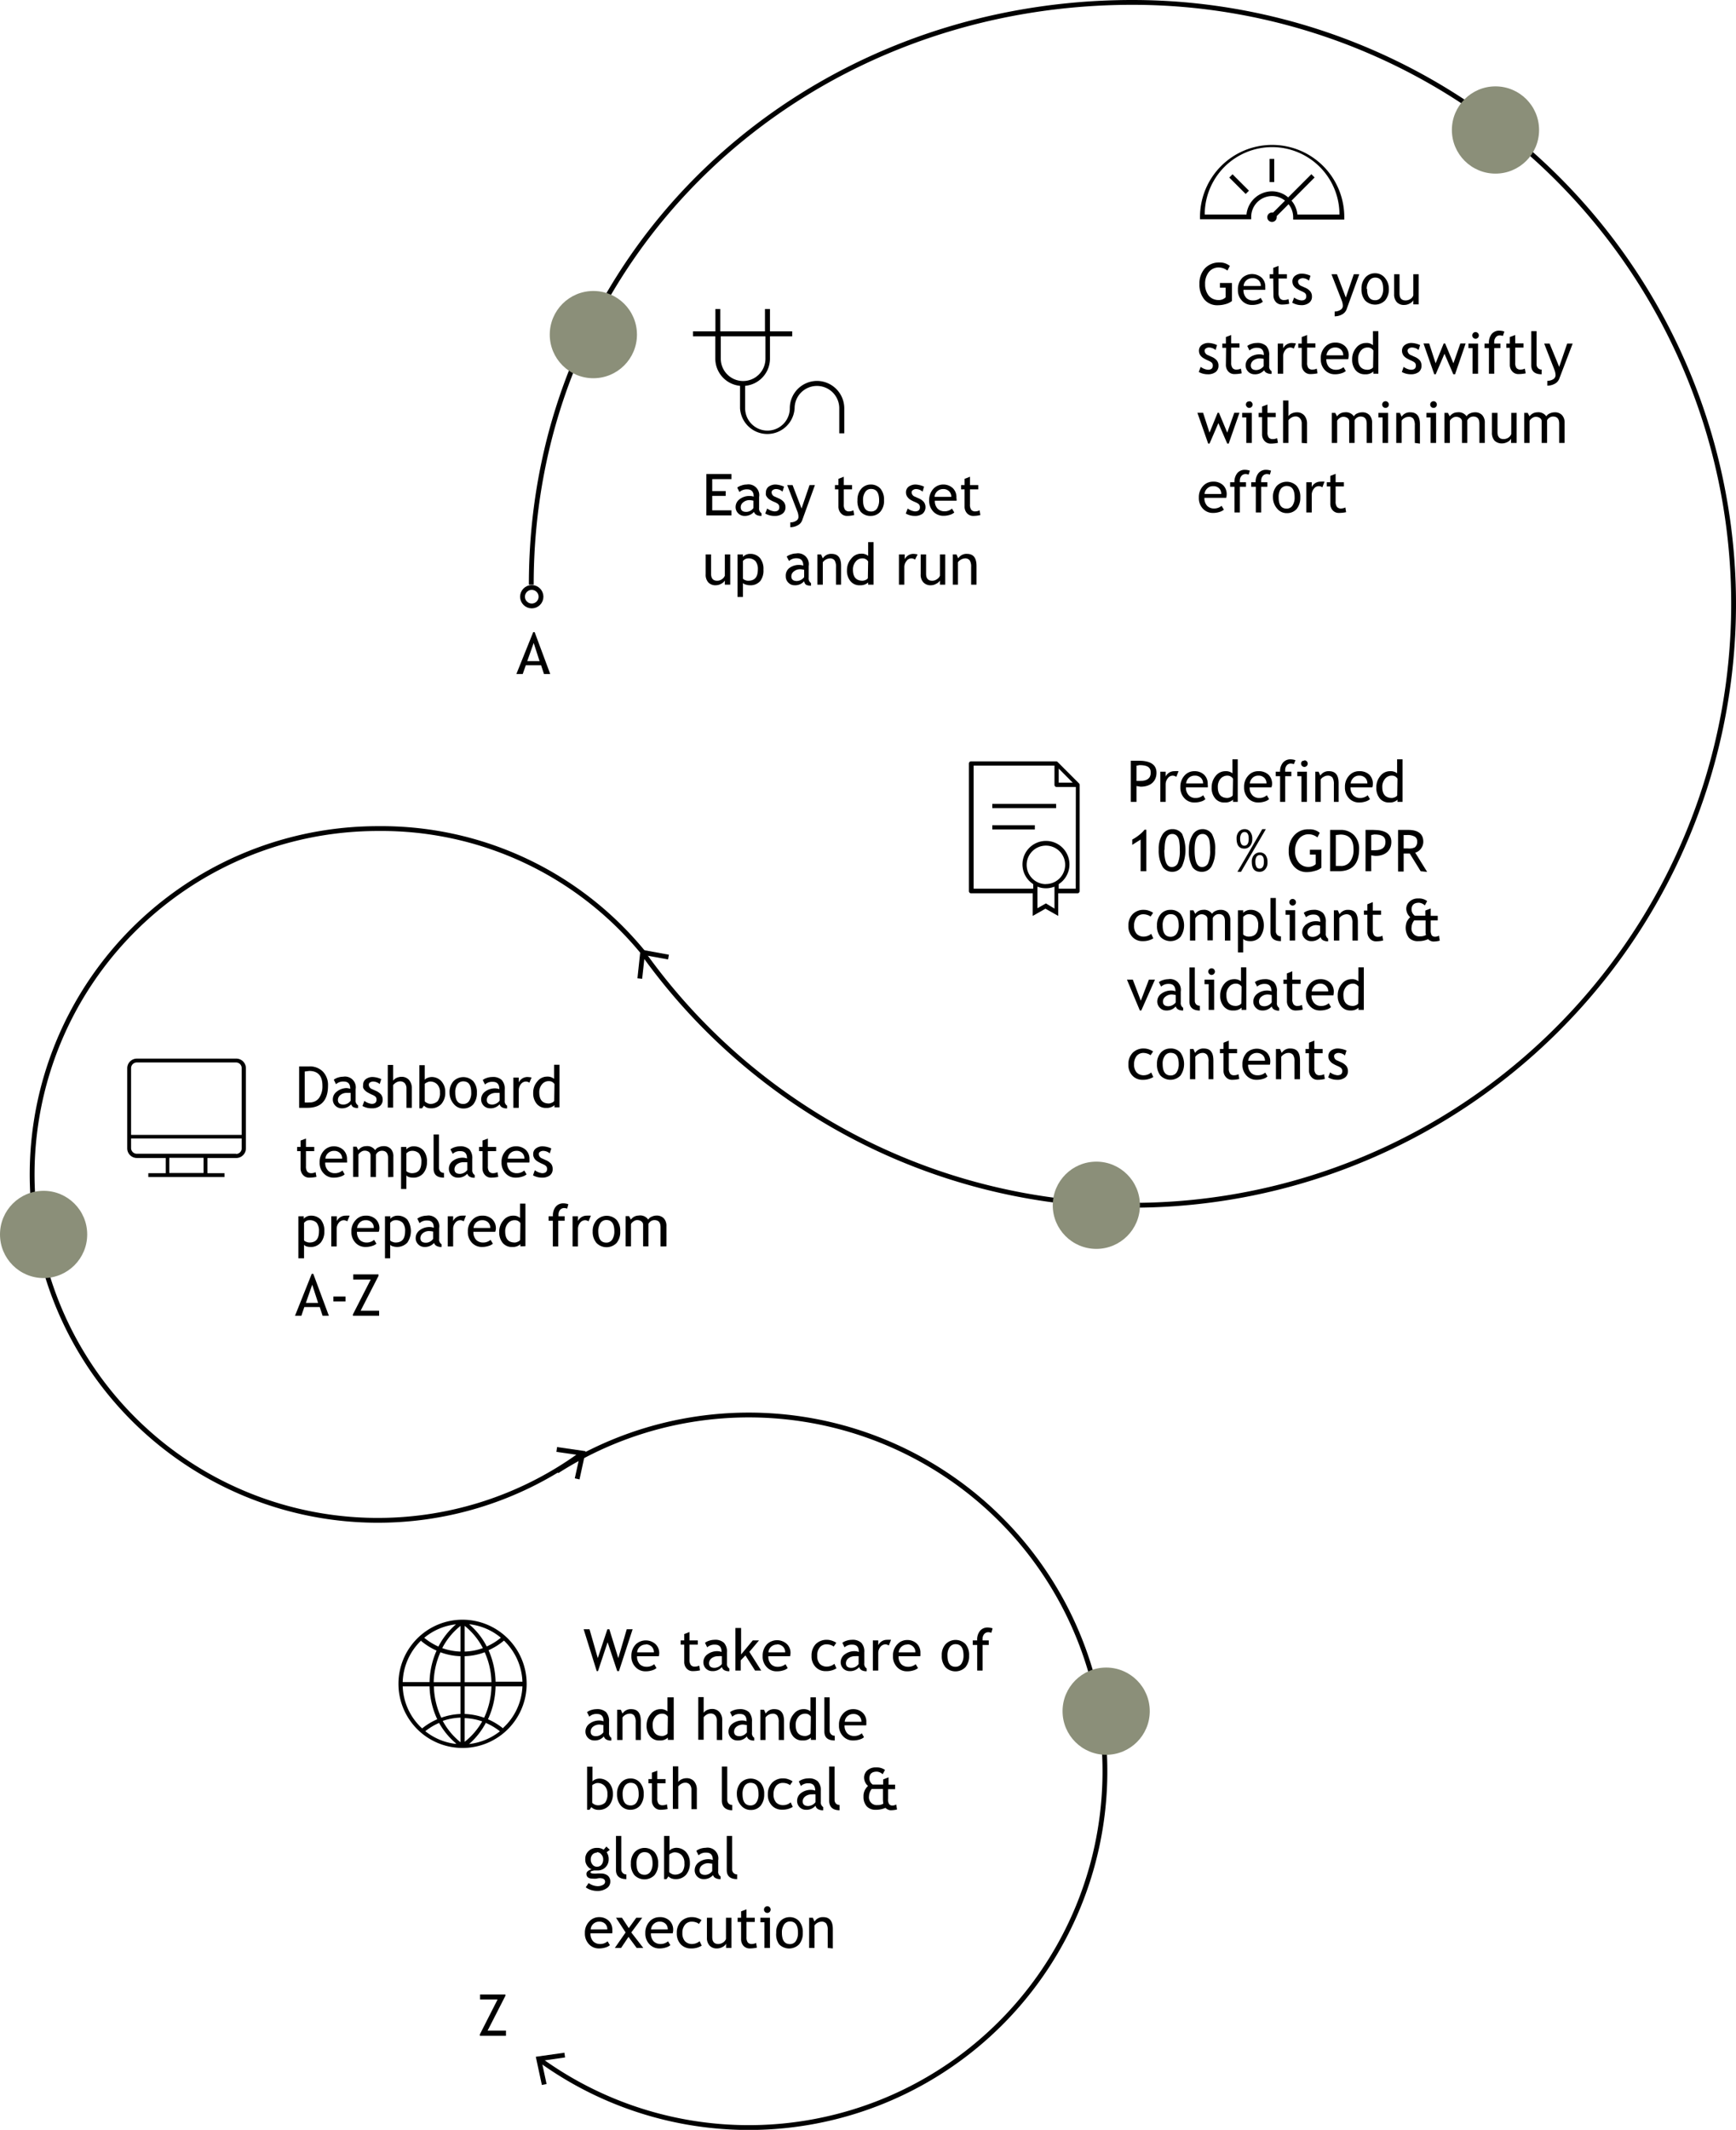 <svg xmlns="http://www.w3.org/2000/svg" viewBox="0 0 180.37 221.19"><defs><style>.cls-1{fill:none;stroke:#000;stroke-miterlimit:10;stroke-width:0.5px;}.cls-2{fill:#8b8f79;}</style></defs><g id="Layer_2" data-name="Layer 2"><g id="numbers"><path d="M84.89,39.56a2.84,2.84,0,0,0-2.83,2.84,2.32,2.32,0,0,1-4.64,0V40.07A2.84,2.84,0,0,0,80,37.25V34.93h2.31v-.52H80V32.09h-.52v2.32H74.84V32.09h-.51v2.32H72v.52h2.32v2.32a2.84,2.84,0,0,0,2.57,2.82V42.4a2.84,2.84,0,0,0,5.67,0,2.32,2.32,0,1,1,4.64,0V45h.52V42.4A2.85,2.85,0,0,0,84.89,39.56Zm-10-2.31V34.93h4.64v2.32a2.32,2.32,0,0,1-4.64,0Z"/><path d="M112.09,81.34l-2.21-2.21a.2.2,0,0,0-.15-.06h-8.84a.22.22,0,0,0-.22.22V92.55a.22.22,0,0,0,.22.22h6.41v2.35l1.32-.75,1.33.75V92.77h2a.22.22,0,0,0,.22-.22v-11A.24.24,0,0,0,112.09,81.34ZM110,79.82l1.45,1.46H110Zm-1.33,12a2,2,0,1,1,2-2A2,2,0,0,1,108.62,91.81Zm0,2-.88.5V92.08a2.34,2.34,0,0,0,.88.17,2.43,2.43,0,0,0,.89-.17v2.28Zm3.1-1.53H110v-.47a2.44,2.44,0,1,0-2.65,0v.47h-6.19V79.51h8.4v2a.22.22,0,0,0,.22.22h2Z"/><rect x="103.1" y="83.49" width="6.63" height="0.44"/><rect x="103.1" y="85.7" width="4.42" height="0.44"/><path d="M24.52,109.94H14.22a1,1,0,0,0-1,1v8.32a1,1,0,0,0,1,1h3v1.58H15.41v.4h7.92v-.4H21.55v-1.58h3a1,1,0,0,0,1-1v-8.32A1,1,0,0,0,24.52,109.94Zm-10.3.4h10.3a.58.58,0,0,1,.59.59v6.93H13.62v-6.93A.59.59,0,0,1,14.22,110.34Zm6.93,11.48H17.59v-1.58h3.56Zm3.37-2H14.22a.59.59,0,0,1-.6-.59v-1H25.11v1A.58.58,0,0,1,24.52,119.84Z"/><path d="M48.06,168.21a6.66,6.66,0,1,0,6.66,6.66A6.67,6.67,0,0,0,48.06,168.21Zm6.22,6.44H51.49a8.49,8.49,0,0,0-.73-3.27,6.74,6.74,0,0,0,1.6-1A6.21,6.21,0,0,1,54.28,174.65Zm-6-5.8a7.19,7.19,0,0,1,1.89,2.31,6,6,0,0,1-1.89.36Zm.46-.17a6.17,6.17,0,0,1,3.3,1.4,6.21,6.21,0,0,1-1.47.91A7.49,7.49,0,0,0,48.74,168.68Zm-.89.17v2.67a6.1,6.1,0,0,1-1.9-.36A7.1,7.1,0,0,1,47.85,168.85ZM45.55,171a6.42,6.42,0,0,1-1.47-.91,6.21,6.21,0,0,1,3.3-1.4A7.64,7.64,0,0,0,45.55,171Zm2.3,1v2.7H45.06a8.08,8.08,0,0,1,.7-3.11A6.47,6.47,0,0,0,47.85,172Zm0,3.13V178a6.53,6.53,0,0,0-2,.39,8.09,8.09,0,0,1-.77-3.26Zm0,3.3v2.51A7.23,7.23,0,0,1,46,178.72,6.3,6.3,0,0,1,47.85,178.38Zm-.47,2.68a6.19,6.19,0,0,1-3.19-1.32,6.32,6.32,0,0,1,1.43-.86A7.75,7.75,0,0,0,47.38,181.06Zm.9-.17v-2.51a6.24,6.24,0,0,1,1.82.34A7.2,7.2,0,0,1,48.28,180.89Zm2.22-2a6.39,6.39,0,0,1,1.44.86,6.26,6.26,0,0,1-3.2,1.32A7.58,7.58,0,0,0,50.5,178.88ZM48.28,178v-2.87h2.78a8.08,8.08,0,0,1-.76,3.26A6.64,6.64,0,0,0,48.28,178Zm0-3.3V172a6.41,6.41,0,0,0,2.08-.41,7.9,7.9,0,0,1,.7,3.11Zm-4.52-4.28a6.74,6.74,0,0,0,1.6,1,8.49,8.49,0,0,0-.73,3.27H41.84A6.25,6.25,0,0,1,43.76,170.37Zm-1.92,4.71h2.79a8.5,8.5,0,0,0,.8,3.42,6.64,6.64,0,0,0-1.57.95A6.21,6.21,0,0,1,41.84,175.08Zm10.43,4.37a6.64,6.64,0,0,0-1.57-.95,8.49,8.49,0,0,0,.79-3.42h2.79A6.2,6.2,0,0,1,52.27,179.45Z"/><path d="M132.15,15.05a7.49,7.49,0,0,0-7.47,7.48v.24H130v-.24a2.17,2.17,0,0,1,2.16-2.17,2.12,2.12,0,0,1,1.35.48l-1.23,1.23a.42.42,0,0,0-.12,0,.49.49,0,1,0,.49.49.42.42,0,0,0,0-.12l1.23-1.23a2.12,2.12,0,0,1,.48,1.35v.24h5.31v-.24A7.49,7.49,0,0,0,132.15,15.05Zm2.65,7.23a2.64,2.64,0,0,0-.61-1.44l2.4-2.41-.34-.34-2.41,2.41a2.57,2.57,0,0,0-1.69-.63,2.67,2.67,0,0,0-2.64,2.41h-4.34a7,7,0,0,1,14,0Z"/><rect x="131.91" y="16.5" width="0.48" height="2.41"/><rect x="128.5" y="17.91" width="0.48" height="2.41" transform="translate(24.18 96.62) rotate(-44.99)"/><path class="cls-1" d="M60.41,151l-.57.41A35.92,35.92,0,1,1,39.29,86.05,35.15,35.15,0,0,1,66.89,99"/><polygon points="57.88 150.28 57.81 150.78 60.25 151.13 59.72 153.53 60.21 153.64 60.85 150.71 57.88 150.28"/><path class="cls-1" d="M66.86,99.05A62.46,62.46,0,1,0,117.66.25c-34.49,0-62.46,26-62.46,60.47"/><polygon points="66.23 101.6 66.72 101.65 66.99 99.2 69.41 99.64 69.5 99.15 66.55 98.61 66.23 101.6"/><circle class="cls-1" cx="55.25" cy="61.97" r="0.96"/><path class="cls-1" d="M57.87,152.78a37,37,0,1,1-1.77,61.14"/><polygon points="58.64 213.18 58.71 213.67 56.27 214.02 56.79 216.43 56.3 216.53 55.67 213.6 58.64 213.18"/><circle class="cls-2" cx="114.93" cy="177.71" r="4.53"/><path d="M64.31,173.55h-.18l-1-3-1,3H62l-1.36-4.35h.61l.86,3,1-3h.2l.93,3,.88-3h.61Z"/><path d="M68.45,172H66.19a1.14,1.14,0,0,0,.3.85,1,1,0,0,0,.68.25,1.19,1.19,0,0,0,.8-.27l.24.4a1.14,1.14,0,0,1-.4.22,2.17,2.17,0,0,1-.74.12,1.39,1.39,0,0,1-1-.4A1.55,1.55,0,0,1,65.6,172a1.69,1.69,0,0,1,.47-1.24,1.51,1.51,0,0,1,2.05,0,1.27,1.27,0,0,1,.37,1A1.22,1.22,0,0,1,68.45,172Zm-1.35-1.21a.88.88,0,0,0-.63.24.85.85,0,0,0-.27.57h1.74a.8.8,0,0,0-.21-.57A.85.85,0,0,0,67.1,170.77Z"/><path d="M71.09,170.8h-.37v-.44h.37v-.66l.55-.21v.87h.86v.44h-.86v1.56a.9.9,0,0,0,.14.56.5.5,0,0,0,.43.16,1,1,0,0,0,.44-.1l.08.49a3.55,3.55,0,0,1-.76.08.83.83,0,0,1-.63-.27,1,1,0,0,1-.25-.7Z"/><path d="M75,173.13a1.23,1.23,0,0,1-1,.42.94.94,0,0,1-.65-.26.92.92,0,0,1-.27-.67,1,1,0,0,1,.42-.81,1.69,1.69,0,0,1,1.07-.33,1.34,1.34,0,0,1,.4.08c0-.51-.23-.76-.68-.76a1.09,1.09,0,0,0-.81.28l-.23-.47a1.38,1.38,0,0,1,.44-.22,1.69,1.69,0,0,1,.53-.09,1.32,1.32,0,0,1,1,.31,1.35,1.35,0,0,1,.31,1v1.12a.56.56,0,0,0,.25.55v.28a1,1,0,0,1-.51-.1A.54.54,0,0,1,75,173.13ZM75,172a1.77,1.77,0,0,0-.37,0,1.07,1.07,0,0,0-.69.21.66.66,0,0,0-.27.51c0,.33.19.49.58.49a1,1,0,0,0,.75-.4Z"/><path d="M78.45,173.49l-1-1.57-.49.51v1.06h-.55v-4.42H77v2.75l1.21-1.46h.65l-1,1.19,1.23,1.94Z"/><path d="M82.09,172H79.83a1.14,1.14,0,0,0,.3.85.92.92,0,0,0,.68.25,1.19,1.19,0,0,0,.8-.27l.23.4a1,1,0,0,1-.39.22,2.19,2.19,0,0,1-.75.12,1.36,1.36,0,0,1-1-.4,1.55,1.55,0,0,1-.46-1.19,1.69,1.69,0,0,1,.47-1.24,1.51,1.51,0,0,1,2.05,0,1.27,1.27,0,0,1,.37,1A1.22,1.22,0,0,1,82.09,172Zm-1.35-1.21a.88.88,0,0,0-.63.24.85.85,0,0,0-.27.57h1.74a.8.8,0,0,0-.21-.57A.85.85,0,0,0,80.74,170.77Z"/><path d="M86.89,170.61l-.27.39a1,1,0,0,0-.3-.16,1.33,1.33,0,0,0-.43-.07.88.88,0,0,0-.72.32,1.29,1.29,0,0,0-.26.87,1.21,1.21,0,0,0,.27.84,1,1,0,0,0,.75.28,1.21,1.21,0,0,0,.76-.29l.22.47a2,2,0,0,1-1.11.29,1.4,1.4,0,0,1-1.06-.43,1.57,1.57,0,0,1-.42-1.16,1.69,1.69,0,0,1,.43-1.21,1.59,1.59,0,0,1,1.2-.45,1.49,1.49,0,0,1,.52.1A1.62,1.62,0,0,1,86.89,170.61Z"/><path d="M89.27,173.13a1.24,1.24,0,0,1-1,.42.94.94,0,0,1-.65-.26.92.92,0,0,1-.27-.67,1,1,0,0,1,.42-.81,1.67,1.67,0,0,1,1.07-.33,1.23,1.23,0,0,1,.39.08c0-.51-.22-.76-.67-.76a1.09,1.09,0,0,0-.81.28l-.23-.47a1.38,1.38,0,0,1,.44-.22,1.69,1.69,0,0,1,.53-.09,1.32,1.32,0,0,1,1,.31,1.35,1.35,0,0,1,.31,1v1.12a.56.56,0,0,0,.25.55v.28a1,1,0,0,1-.51-.1A.54.54,0,0,1,89.27,173.13ZM89.21,172a1.63,1.63,0,0,0-.36,0,1.05,1.05,0,0,0-.69.21.66.66,0,0,0-.27.51c0,.33.19.49.58.49a.92.92,0,0,0,.74-.4Z"/><path d="M92.35,170.89a.65.65,0,0,0-.36-.12.66.66,0,0,0-.52.27,1,1,0,0,0-.22.66v1.79h-.56v-3.13h.56v.5a1,1,0,0,1,.9-.56,3,3,0,0,1,.43,0Z"/><path d="M95.62,172H93.36a1.14,1.14,0,0,0,.3.85,1,1,0,0,0,.69.25,1.17,1.17,0,0,0,.79-.27l.24.4a1.14,1.14,0,0,1-.4.22,2.17,2.17,0,0,1-.74.12,1.39,1.39,0,0,1-1-.4,1.59,1.59,0,0,1-.46-1.19,1.66,1.66,0,0,1,.48-1.24,1.36,1.36,0,0,1,1-.42,1.41,1.41,0,0,1,1,.38,1.3,1.3,0,0,1,.37,1A1.21,1.21,0,0,1,95.62,172Zm-1.35-1.21a.86.86,0,0,0-.62.24.91.91,0,0,0-.28.57h1.74a.8.8,0,0,0-.21-.57A.82.82,0,0,0,94.27,170.77Z"/><path d="M97.85,171.92a1.65,1.65,0,0,1,.4-1.17,1.44,1.44,0,0,1,2.07,0,1.73,1.73,0,0,1,.37,1.19,1.76,1.76,0,0,1-.38,1.2,1.46,1.46,0,0,1-2.08,0A1.77,1.77,0,0,1,97.85,171.92Zm.59,0c0,.79.28,1.18.84,1.18a.71.71,0,0,0,.61-.32,1.54,1.54,0,0,0,.22-.86c0-.78-.28-1.17-.83-1.17a.73.73,0,0,0-.61.31A1.46,1.46,0,0,0,98.44,171.92Z"/><path d="M103,169.57a1,1,0,0,0-.32-.06.55.55,0,0,0-.42.19.75.75,0,0,0-.17.49,1,1,0,0,0,0,.17h.64v.47h-.64v2.66h-.56v-2.66h-.46v-.47h.46a1.41,1.41,0,0,1,.3-1,1,1,0,0,1,.78-.34,1.67,1.67,0,0,1,.52.09Z"/><path d="M62.74,180.33a1.22,1.22,0,0,1-1,.42.9.9,0,0,1-.64-.26.92.92,0,0,1-.27-.67,1,1,0,0,1,.42-.81,1.64,1.64,0,0,1,1.06-.33,1.29,1.29,0,0,1,.4.08c0-.51-.23-.76-.68-.76a1.05,1.05,0,0,0-.8.28l-.24-.47a1.5,1.5,0,0,1,.44-.22,1.79,1.79,0,0,1,.54-.09,1.35,1.35,0,0,1,1,.31,1.4,1.4,0,0,1,.31,1v1.12a.57.57,0,0,0,.24.55v.28a1,1,0,0,1-.51-.1A.54.54,0,0,1,62.74,180.33Zm-.05-1.18-.37-.05a1.09,1.09,0,0,0-.69.21.65.65,0,0,0-.26.52q0,.48.57.48a1,1,0,0,0,.75-.4Z"/><path d="M66.05,180.7v-1.83a1.21,1.21,0,0,0-.15-.7.57.57,0,0,0-.5-.2.94.94,0,0,0-.72.39v2.34h-.56v-3.14h.38l.18.4a1,1,0,0,1,.9-.46c.69,0,1,.42,1,1.25v1.95Z"/><path d="M69.39,180.69v-.23a1.16,1.16,0,0,1-.84.29,1.2,1.2,0,0,1-1-.42,1.69,1.69,0,0,1-.37-1.13,1.8,1.8,0,0,1,.43-1.2,1.27,1.27,0,0,1,1-.5,1.07,1.07,0,0,1,.74.23v-1.46H70v4.42Zm0-2.41a.65.65,0,0,0-.58-.31.88.88,0,0,0-.72.33,1.26,1.26,0,0,0-.28.85c0,.76.34,1.14,1,1.14a.74.74,0,0,0,.32-.09.4.4,0,0,0,.23-.18Z"/><path d="M74.48,180.7v-2a.79.79,0,0,0-.17-.55.61.61,0,0,0-.48-.2.78.78,0,0,0-.41.12.93.93,0,0,0-.31.27v2.34h-.56v-4.43h.56v1.63a.84.84,0,0,1,.36-.29,1.26,1.26,0,0,1,.51-.11,1,1,0,0,1,.78.33,1.3,1.3,0,0,1,.28.89v2Z"/><path d="M77.6,180.33a1.22,1.22,0,0,1-1,.42.9.9,0,0,1-.64-.26.92.92,0,0,1-.27-.67,1,1,0,0,1,.41-.81,1.69,1.69,0,0,1,1.07-.33,1.29,1.29,0,0,1,.4.08c0-.51-.23-.76-.68-.76a1.05,1.05,0,0,0-.8.28l-.24-.47a1.5,1.5,0,0,1,.44-.22,1.73,1.73,0,0,1,.53-.09,1.36,1.36,0,0,1,1,.31,1.4,1.4,0,0,1,.31,1v1.12a.57.57,0,0,0,.24.55v.28a1,1,0,0,1-.51-.1A.54.54,0,0,1,77.6,180.33Zm0-1.18-.37-.05a1.09,1.09,0,0,0-.69.21.66.66,0,0,0-.27.52c0,.32.2.48.58.48a1,1,0,0,0,.75-.4Z"/><path d="M80.91,180.7v-1.83a1.21,1.21,0,0,0-.15-.7.57.57,0,0,0-.5-.2.94.94,0,0,0-.72.39v2.34H79v-3.14h.38l.18.4a1,1,0,0,1,.9-.46c.68,0,1,.42,1,1.25v1.95Z"/><path d="M84.25,180.69v-.23a1.16,1.16,0,0,1-.84.29,1.2,1.2,0,0,1-1-.42,1.69,1.69,0,0,1-.37-1.13,1.75,1.75,0,0,1,.43-1.2,1.27,1.27,0,0,1,1-.5,1.09,1.09,0,0,1,.74.23v-1.46h.56v4.42Zm0-2.41a.65.65,0,0,0-.58-.31.88.88,0,0,0-.72.33,1.26,1.26,0,0,0-.28.85c0,.76.34,1.14,1,1.14a.78.78,0,0,0,.32-.09.4.4,0,0,0,.23-.18Z"/><path d="M85.65,179.81v-3.54h.55v3.44a.54.54,0,0,0,.15.4.49.49,0,0,0,.38.15v.49C86,180.75,85.65,180.44,85.65,179.81Z"/><path d="M90,179.18H87.75a1.14,1.14,0,0,0,.3.85,1,1,0,0,0,.69.26,1.22,1.22,0,0,0,.8-.28l.23.4a1.08,1.08,0,0,1-.39.22,2.23,2.23,0,0,1-.75.12,1.36,1.36,0,0,1-1-.4,1.55,1.55,0,0,1-.46-1.19,1.65,1.65,0,0,1,.47-1.24,1.36,1.36,0,0,1,1-.42,1.4,1.4,0,0,1,1,.38,1.27,1.27,0,0,1,.37,1A1.21,1.21,0,0,1,90,179.18ZM88.66,178a.88.88,0,0,0-.62.24.85.85,0,0,0-.27.57H89.5a.8.8,0,0,0-.21-.57A.82.82,0,0,0,88.66,178Z"/><path d="M61.44,187.67l-.19.28H61v-4.48h.56V185a.69.69,0,0,1,.29-.2,1.14,1.14,0,0,1,.43-.09,1.37,1.37,0,0,1,1,.44,1.68,1.68,0,0,1,.4,1.13,1.82,1.82,0,0,1-.4,1.23,1.39,1.39,0,0,1-1.09.45,1.11,1.11,0,0,1-.44-.08A1,1,0,0,1,61.44,187.67Zm.09-2.26v1.81s.07.09.2.16a.79.79,0,0,0,.32.1,1.08,1.08,0,0,0,.82-.27,1.36,1.36,0,0,0,.24-.91,1.11,1.11,0,0,0-.29-.83,1,1,0,0,0-.77-.3.76.76,0,0,0-.29.09A.59.59,0,0,0,61.53,185.41Z"/><path d="M64.11,186.32a1.69,1.69,0,0,1,.39-1.17,1.29,1.29,0,0,1,1-.45,1.27,1.27,0,0,1,1,.43,1.73,1.73,0,0,1,.38,1.19,1.82,1.82,0,0,1-.38,1.2,1.32,1.32,0,0,1-1,.43,1.28,1.28,0,0,1-1-.44A1.77,1.77,0,0,1,64.11,186.32Zm.58,0c0,.79.28,1.18.84,1.18a.71.71,0,0,0,.61-.32,1.46,1.46,0,0,0,.22-.86c0-.78-.28-1.17-.83-1.17a.73.73,0,0,0-.61.31A1.46,1.46,0,0,0,64.69,186.32Z"/><path d="M67.73,185.2h-.36v-.44h.36v-.66l.56-.21v.87h.86v.44h-.86v1.56a.91.91,0,0,0,.13.56.52.52,0,0,0,.43.16,1,1,0,0,0,.44-.1l.08.49a3.52,3.52,0,0,1-.75.08.83.83,0,0,1-.63-.27,1,1,0,0,1-.26-.7Z"/><path d="M71.84,187.89v-2a.79.79,0,0,0-.17-.55.58.58,0,0,0-.48-.2.78.78,0,0,0-.41.12.93.93,0,0,0-.31.27v2.33h-.56v-4.42h.56v1.63a.84.84,0,0,1,.36-.29,1.26,1.26,0,0,1,.51-.11,1,1,0,0,1,.78.33,1.3,1.3,0,0,1,.28.89v2Z"/><path d="M75,187v-3.54h.56v3.44a.57.57,0,0,0,.14.4.52.52,0,0,0,.38.15V188C75.4,188,75,187.64,75,187Z"/><path d="M76.56,186.32a1.69,1.69,0,0,1,.39-1.17,1.45,1.45,0,0,1,2.08,0,1.73,1.73,0,0,1,.37,1.19,1.82,1.82,0,0,1-.38,1.2,1.3,1.3,0,0,1-1,.43,1.28,1.28,0,0,1-1-.44A1.77,1.77,0,0,1,76.56,186.32Zm.59,0c0,.79.28,1.18.83,1.18a.7.7,0,0,0,.61-.32,1.46,1.46,0,0,0,.22-.86c0-.78-.27-1.17-.83-1.17a.75.75,0,0,0-.61.31A1.46,1.46,0,0,0,77.15,186.32Z"/><path d="M82.35,185l-.27.39a1,1,0,0,0-.3-.16,1.33,1.33,0,0,0-.43-.07.88.88,0,0,0-.72.32,1.35,1.35,0,0,0-.26.87,1.21,1.21,0,0,0,.27.84,1,1,0,0,0,.76.28,1.19,1.19,0,0,0,.75-.29l.22.47a2,2,0,0,1-1.11.29,1.4,1.4,0,0,1-1.06-.43,1.57,1.57,0,0,1-.42-1.16,1.7,1.7,0,0,1,.44-1.21,1.57,1.57,0,0,1,1.19-.45,1.45,1.45,0,0,1,.52.1A1.62,1.62,0,0,1,82.35,185Z"/><path d="M84.73,187.53a1.22,1.22,0,0,1-1,.42.9.9,0,0,1-.64-.26.92.92,0,0,1-.27-.67,1,1,0,0,1,.41-.81,1.69,1.69,0,0,1,1.07-.33,1.29,1.29,0,0,1,.4.08c0-.51-.23-.76-.68-.76a1.09,1.09,0,0,0-.81.28L83,185a1.5,1.5,0,0,1,.44-.22,1.69,1.69,0,0,1,.53-.09,1.32,1.32,0,0,1,1,.31,1.35,1.35,0,0,1,.31,1v1.12a.58.58,0,0,0,.25.55V188a1,1,0,0,1-.51-.1A.54.54,0,0,1,84.73,187.53Zm0-1.18a1.77,1.77,0,0,0-.37,0,1.09,1.09,0,0,0-.69.21.66.66,0,0,0-.27.51c0,.33.19.49.58.49a1,1,0,0,0,.75-.4Z"/><path d="M86.15,187v-3.54h.56v3.44a.57.57,0,0,0,.14.4.52.52,0,0,0,.38.15V188C86.51,188,86.15,187.64,86.15,187Z"/><path d="M92,187.75a2.41,2.41,0,0,1-1,.2,1.23,1.23,0,0,1-.95-.36,1.46,1.46,0,0,1-.33-1,1.38,1.38,0,0,1,.47-1.11,1.16,1.16,0,0,1-.41-.85,1,1,0,0,1,.33-.77,1.29,1.29,0,0,1,.91-.31,1.49,1.49,0,0,1,.93.26l-.24.45a1,1,0,0,0-.6-.27c-.52,0-.78.23-.78.7a.8.8,0,0,0,.34.64h1.09v-.53l.56-.22v.76H93v.47h-.73v1a.92.92,0,0,0,.11.55.42.42,0,0,0,.37.15.85.85,0,0,0,.37-.11l.08.52a2.93,2.93,0,0,1-.7.08A.88.88,0,0,1,92,187.75Zm-.26-.78v-1.18H90.57a1.25,1.25,0,0,0-.28.75.81.81,0,0,0,.9.92,1,1,0,0,0,.59-.15A1.58,1.58,0,0,1,91.75,187Z"/><path d="M60.86,196l.3-.44a1.67,1.67,0,0,0,.89.32,1.14,1.14,0,0,0,.6-.13.38.38,0,0,0,.22-.32c0-.25-.19-.38-.55-.38a1.43,1.43,0,0,0-.34.05,2.22,2.22,0,0,1-.39,0c-.44,0-.66-.17-.66-.5a.35.35,0,0,1,.15-.28.88.88,0,0,1,.39-.18,1.1,1.1,0,0,1-.66-1.08,1.08,1.08,0,0,1,.34-.82,1.18,1.18,0,0,1,.85-.33,1.16,1.16,0,0,1,.72.19l.28-.33.36.34-.33.25a1.19,1.19,0,0,1,.21.73,1.13,1.13,0,0,1-1.07,1.16l-.46,0-.22.06c-.09,0-.14.09-.14.14s.1.12.29.12a2.41,2.41,0,0,0,.39,0,2.83,2.83,0,0,1,.4,0,1.1,1.1,0,0,1,.72.22.79.79,0,0,1,.26.62.81.81,0,0,1-.39.7,1.67,1.67,0,0,1-1,.27,2.15,2.15,0,0,1-.64-.11A1.7,1.7,0,0,1,60.86,196Zm1.18-3.6a.63.63,0,0,0-.48.2.73.73,0,0,0-.18.5.8.8,0,0,0,.18.54.55.55,0,0,0,.48.22.56.56,0,0,0,.46-.21.86.86,0,0,0,.17-.55.73.73,0,0,0-.18-.5A.59.59,0,0,0,62,192.35Z"/><path d="M64,194.21v-3.54h.55v3.44a.54.54,0,0,0,.15.4.49.49,0,0,0,.38.15v.49C64.39,195.15,64,194.84,64,194.21Z"/><path d="M65.55,193.52a1.69,1.69,0,0,1,.39-1.17,1.44,1.44,0,0,1,2.07,0,1.73,1.73,0,0,1,.37,1.19,1.76,1.76,0,0,1-.38,1.2,1.46,1.46,0,0,1-2.08,0A1.77,1.77,0,0,1,65.55,193.52Zm.58,0c0,.79.28,1.18.84,1.18a.71.71,0,0,0,.61-.32,1.54,1.54,0,0,0,.22-.86c0-.78-.28-1.17-.83-1.17a.73.73,0,0,0-.61.31A1.46,1.46,0,0,0,66.13,193.52Z"/><path d="M69.45,194.87l-.2.28H69v-4.48h.56v1.52a.69.69,0,0,1,.29-.2,1.14,1.14,0,0,1,.43-.09,1.37,1.37,0,0,1,1,.44,1.68,1.68,0,0,1,.4,1.13,1.82,1.82,0,0,1-.4,1.23,1.39,1.39,0,0,1-1.09.45,1.11,1.11,0,0,1-.44-.08A.88.88,0,0,1,69.45,194.87Zm.08-2.26v1.81s.07.09.21.16a.72.72,0,0,0,.31.1,1.08,1.08,0,0,0,.82-.27,1.36,1.36,0,0,0,.24-.91,1.14,1.14,0,0,0-.28-.83,1,1,0,0,0-.78-.3.68.68,0,0,0-.28.09A.57.57,0,0,0,69.53,192.61Z"/><path d="M74.09,194.73a1.25,1.25,0,0,1-1,.42.91.91,0,0,1-.91-.93,1,1,0,0,1,.42-.81,1.66,1.66,0,0,1,1.06-.33,1.29,1.29,0,0,1,.4.08c0-.51-.22-.76-.68-.76a1.08,1.08,0,0,0-.8.28l-.23-.47a1.43,1.43,0,0,1,.43-.22,1.79,1.79,0,0,1,.54-.09,1.12,1.12,0,0,1,1.3,1.3v1.12a.56.56,0,0,0,.25.55v.28a1,1,0,0,1-.51-.1A.47.47,0,0,1,74.09,194.73ZM74,193.55l-.37-.05a1,1,0,0,0-.68.21.66.66,0,0,0-.27.51c0,.33.19.49.58.49a.92.92,0,0,0,.74-.4Z"/><path d="M75.51,194.21v-3.54h.56v3.44a.53.53,0,0,0,.14.4.5.5,0,0,0,.38.15v.49C75.87,195.15,75.51,194.84,75.51,194.21Z"/><path d="M63.61,200.78H61.35a1.14,1.14,0,0,0,.3.85,1,1,0,0,0,.69.26,1.17,1.17,0,0,0,.79-.28l.24.4a1.14,1.14,0,0,1-.4.22,2.17,2.17,0,0,1-.74.12,1.39,1.39,0,0,1-1-.4,1.59,1.59,0,0,1-.46-1.19,1.66,1.66,0,0,1,.48-1.24,1.36,1.36,0,0,1,1-.42,1.41,1.41,0,0,1,1,.38,1.3,1.3,0,0,1,.37,1A1.21,1.21,0,0,1,63.61,200.78Zm-1.35-1.21a.87.87,0,0,0-.89.81H63.1a.8.8,0,0,0-.21-.57A.82.82,0,0,0,62.26,199.57Z"/><path d="M66.15,202.3l-.85-1.15-.77,1.15h-.65L65,200.69l-1-1.53h.62l.71,1.08.78-1.08h.62l-1.14,1.53,1.25,1.61Z"/><path d="M69.89,200.78H67.63a1.14,1.14,0,0,0,.3.85,1,1,0,0,0,.69.26,1.19,1.19,0,0,0,.79-.28l.24.4a1.14,1.14,0,0,1-.4.22,2.17,2.17,0,0,1-.74.12,1.39,1.39,0,0,1-1-.4,1.59,1.59,0,0,1-.46-1.19,1.69,1.69,0,0,1,.47-1.24,1.39,1.39,0,0,1,1-.42,1.42,1.42,0,0,1,1.06.38,1.3,1.3,0,0,1,.36,1A1.22,1.22,0,0,1,69.89,200.78Zm-1.35-1.21a.84.84,0,0,0-.62.24.87.87,0,0,0-.28.57h1.74a.8.8,0,0,0-.21-.57A.82.82,0,0,0,68.54,199.57Z"/><path d="M72.89,199.41l-.28.4a.67.67,0,0,0-.3-.17,1.23,1.23,0,0,0-.42-.07.88.88,0,0,0-.72.32,1.29,1.29,0,0,0-.27.87,1.21,1.21,0,0,0,.27.84,1,1,0,0,0,.76.29,1.29,1.29,0,0,0,.76-.29l.22.46a2,2,0,0,1-1.12.29,1.42,1.42,0,0,1-1.06-.43,1.61,1.61,0,0,1-.41-1.16,1.69,1.69,0,0,1,.43-1.21,1.58,1.58,0,0,1,1.19-.45,1.54,1.54,0,0,1,.53.1A1.62,1.62,0,0,1,72.89,199.41Z"/><path d="M74,199.16v2c0,.48.21.73.63.73a.9.9,0,0,0,.5-.16.74.74,0,0,0,.3-.37v-2.2H76v3.14h-.56v-.44a.83.83,0,0,1-.37.34,1.17,1.17,0,0,1-.55.15,1,1,0,0,1-.79-.29,1.17,1.17,0,0,1-.28-.84v-2.06Z"/><path d="M77,199.6h-.36v-.44H77v-.66l.56-.21v.87h.86v.44h-.86v1.56a.91.91,0,0,0,.13.56.52.52,0,0,0,.43.17,1.06,1.06,0,0,0,.44-.11l.08.49a3.55,3.55,0,0,1-.76.08.86.86,0,0,1-.63-.27,1,1,0,0,1-.25-.7Z"/><path d="M79.42,202.3v-2.67H79v-.47h1v3.14Zm.3-4.33a.33.33,0,0,1,.25.1.37.37,0,0,1,.1.24.37.37,0,0,1-.1.25.33.33,0,0,1-.25.1.33.33,0,0,1-.24-.1.33.33,0,0,1-.1-.25.34.34,0,0,1,.34-.34Z"/><path d="M80.65,200.72a1.69,1.69,0,0,1,.39-1.17,1.33,1.33,0,0,1,1-.45,1.3,1.3,0,0,1,1,.43,1.73,1.73,0,0,1,.37,1.19,1.76,1.76,0,0,1-.38,1.2,1.46,1.46,0,0,1-2.08,0A1.77,1.77,0,0,1,80.65,200.72Zm.59,0c0,.79.28,1.18.84,1.18a.72.72,0,0,0,.61-.32,1.54,1.54,0,0,0,.22-.86c0-.78-.28-1.17-.83-1.17a.73.73,0,0,0-.61.31A1.46,1.46,0,0,0,81.24,200.72Z"/><path d="M86,202.3v-1.83a1.21,1.21,0,0,0-.15-.7.58.58,0,0,0-.51-.2.86.86,0,0,0-.39.11.89.89,0,0,0-.32.28v2.34h-.56v-3.14h.38l.18.4a1,1,0,0,1,.9-.46c.68,0,1,.42,1,1.25v2Z"/><circle class="cls-2" cx="4.53" cy="128.2" r="4.53"/><path d="M31.94,115.05h-.86v-4.3l1.06,0a1.89,1.89,0,0,1,1.42.55,2,2,0,0,1,.52,1.45C34.08,114.27,33.37,115.05,31.94,115.05Zm-.28-3.77v3.21a3.38,3.38,0,0,0,.49,0,1.18,1.18,0,0,0,1-.46,2.13,2.13,0,0,0,.35-1.29c0-1-.46-1.52-1.37-1.52Z"/><path d="M36.49,114.68a1.25,1.25,0,0,1-1,.42.91.91,0,0,1-.91-.93,1,1,0,0,1,.42-.81A1.67,1.67,0,0,1,36,113a1.23,1.23,0,0,1,.39.08c0-.51-.22-.76-.68-.76a1.08,1.08,0,0,0-.8.28l-.23-.47a1.43,1.43,0,0,1,.43-.22,1.79,1.79,0,0,1,.54-.09,1.12,1.12,0,0,1,1.3,1.3v1.12a.56.56,0,0,0,.25.55v.28a1,1,0,0,1-.51-.1A.54.54,0,0,1,36.49,114.68Zm-.06-1.18-.37,0a1,1,0,0,0-.68.21.66.66,0,0,0-.27.52c0,.32.19.48.58.48a.92.92,0,0,0,.74-.4Z"/><path d="M37.66,114.86l.2-.53a1.56,1.56,0,0,0,.75.31c.34,0,.51-.15.51-.44s-.16-.38-.5-.53a4.84,4.84,0,0,1-.51-.27,1.14,1.14,0,0,1-.23-.2.73.73,0,0,1-.15-.25.87.87,0,0,1,0-.28.72.72,0,0,1,.28-.6,1.16,1.16,0,0,1,.74-.22,2.26,2.26,0,0,1,.86.22l-.16.51a1.09,1.09,0,0,0-.66-.26.62.62,0,0,0-.34.09.27.27,0,0,0-.13.24.5.5,0,0,0,.34.46l.4.18a1.42,1.42,0,0,1,.53.38.84.84,0,0,1,.17.53.81.81,0,0,1-.3.67,1.31,1.31,0,0,1-.82.23A1.9,1.9,0,0,1,37.66,114.86Z"/><path d="M42.23,115.05v-2a.84.84,0,0,0-.17-.55.63.63,0,0,0-.49-.2.81.81,0,0,0-.41.12,1,1,0,0,0-.31.27v2.34h-.56v-4.43h.56v1.63a.9.9,0,0,1,.36-.29,1.3,1.3,0,0,1,.51-.11,1,1,0,0,1,.78.33,1.31,1.31,0,0,1,.29.89v2Z"/><path d="M44.05,114.82l-.2.28h-.28v-4.48h.56v1.52a.67.67,0,0,1,.3-.2,1.11,1.11,0,0,1,.43-.09,1.35,1.35,0,0,1,1,.44,1.63,1.63,0,0,1,.4,1.13,1.77,1.77,0,0,1-.4,1.23,1.39,1.39,0,0,1-1.09.45,1.14,1.14,0,0,1-.44-.08A.88.88,0,0,1,44.05,114.82Zm.08-2.26v1.81s.07.09.21.16a.82.82,0,0,0,.31.11,1.08,1.08,0,0,0,.82-.28,1.36,1.36,0,0,0,.24-.91,1.14,1.14,0,0,0-.28-.83,1,1,0,0,0-.78-.3.72.72,0,0,0-.28.09A.76.76,0,0,0,44.13,112.56Z"/><path d="M46.71,113.47a1.69,1.69,0,0,1,.39-1.17,1.45,1.45,0,0,1,2.08,0,1.73,1.73,0,0,1,.37,1.19,1.82,1.82,0,0,1-.38,1.2,1.32,1.32,0,0,1-1,.43,1.26,1.26,0,0,1-1-.44A1.77,1.77,0,0,1,46.71,113.47Zm.59,0c0,.79.28,1.18.83,1.18a.71.71,0,0,0,.61-.32,1.46,1.46,0,0,0,.22-.86c0-.78-.27-1.17-.83-1.17a.74.74,0,0,0-.61.31A1.46,1.46,0,0,0,47.3,113.47Z"/><path d="M51.91,114.68a1.23,1.23,0,0,1-1,.42.92.92,0,0,1-.92-.93,1,1,0,0,1,.42-.81,1.69,1.69,0,0,1,1.07-.33,1.34,1.34,0,0,1,.4.08c0-.51-.23-.76-.68-.76a1.09,1.09,0,0,0-.81.28l-.23-.47a1.38,1.38,0,0,1,.44-.22,1.69,1.69,0,0,1,.53-.09,1.32,1.32,0,0,1,1,.31,1.35,1.35,0,0,1,.31,1v1.12a.56.56,0,0,0,.25.55v.28a1,1,0,0,1-.51-.1A.54.54,0,0,1,51.91,114.68Zm0-1.18-.37,0a1.09,1.09,0,0,0-.69.21.66.66,0,0,0-.27.52c0,.32.19.48.58.48a1,1,0,0,0,.75-.4Z"/><path d="M55,112.44a.65.65,0,0,0-.36-.12.66.66,0,0,0-.52.27,1,1,0,0,0-.22.66v1.8h-.56v-3.14h.56v.5a1,1,0,0,1,.9-.56,3,3,0,0,1,.43.05Z"/><path d="M57.61,115v-.23a1.16,1.16,0,0,1-.84.29,1.2,1.2,0,0,1-1-.42,1.69,1.69,0,0,1-.37-1.13,1.75,1.75,0,0,1,.43-1.2,1.27,1.27,0,0,1,1-.5,1.07,1.07,0,0,1,.74.23v-1.46h.56V115Zm0-2.41a.65.65,0,0,0-.58-.31.88.88,0,0,0-.72.33,1.26,1.26,0,0,0-.28.85c0,.76.34,1.14,1,1.14a.78.78,0,0,0,.32-.09.4.4,0,0,0,.23-.18Z"/><path d="M31.23,119.55h-.36v-.44h.36v-.66l.56-.21v.87h.86v.44h-.86v1.56a.91.91,0,0,0,.13.56.54.54,0,0,0,.43.17,1,1,0,0,0,.44-.11l.09.49a3.62,3.62,0,0,1-.76.08.83.83,0,0,1-.63-.27,1,1,0,0,1-.26-.7Z"/><path d="M36.06,120.73H33.79a1.11,1.11,0,0,0,.31.85.93.93,0,0,0,.68.26,1.2,1.2,0,0,0,.8-.28l.23.4a1.08,1.08,0,0,1-.39.22,2.23,2.23,0,0,1-.75.12,1.36,1.36,0,0,1-1-.4,1.55,1.55,0,0,1-.46-1.19,1.69,1.69,0,0,1,.47-1.24,1.36,1.36,0,0,1,1-.42,1.42,1.42,0,0,1,1,.38,1.27,1.27,0,0,1,.37,1A1.76,1.76,0,0,1,36.06,120.73Zm-1.35-1.21a.88.88,0,0,0-.63.24.85.85,0,0,0-.27.57h1.74a.77.77,0,0,0-.22-.57A.81.81,0,0,0,34.71,119.52Z"/><path d="M40.32,122.25v-2c0-.49-.22-.74-.64-.74a.66.66,0,0,0-.38.12.65.65,0,0,0-.24.29v2.32H38.5V120a.45.45,0,0,0-.17-.37.74.74,0,0,0-.46-.13.61.61,0,0,0-.36.13.71.71,0,0,0-.27.28v2.32h-.55v-3.14h.36l.18.36a1,1,0,0,1,.81-.42,1,1,0,0,1,.94.42.71.71,0,0,1,.35-.3,1.24,1.24,0,0,1,.53-.12,1,1,0,0,1,.75.29,1.13,1.13,0,0,1,.26.81v2.1Z"/><path d="M42.22,122.07v1.41h-.55v-4.37h.55v.26a1,1,0,0,1,.77-.32,1.33,1.33,0,0,1,1,.42,1.74,1.74,0,0,1,.37,1.21,1.77,1.77,0,0,1-.38,1.17,1.33,1.33,0,0,1-1.08.45,1.38,1.38,0,0,1-.43-.07A.55.55,0,0,1,42.22,122.07Zm0-2.29v1.83a.42.42,0,0,0,.23.15.8.8,0,0,0,.33.08c.69,0,1-.4,1-1.18a1.33,1.33,0,0,0-.24-.87,1,1,0,0,0-.79-.27.8.8,0,0,0-.29.08A1.15,1.15,0,0,0,42.22,119.78Z"/><path d="M45.05,121.36v-3.54h.56v3.44a.57.57,0,0,0,.14.4.52.52,0,0,0,.38.15v.49C45.41,122.3,45.05,122,45.05,121.36Z"/><path d="M48.55,121.89a1.24,1.24,0,0,1-1,.41.91.91,0,0,1-.91-.93,1,1,0,0,1,.41-.81,1.69,1.69,0,0,1,1.07-.33,1.29,1.29,0,0,1,.4.08c0-.51-.23-.76-.68-.76a1.05,1.05,0,0,0-.8.28l-.24-.47a1.5,1.5,0,0,1,.44-.22,1.73,1.73,0,0,1,.53-.09,1.36,1.36,0,0,1,1,.31,1.4,1.4,0,0,1,.3,1v1.12a.58.58,0,0,0,.25.55v.28a1,1,0,0,1-.51-.1A.55.55,0,0,1,48.55,121.89Zm0-1.19-.37,0a1.09,1.09,0,0,0-.69.21.66.66,0,0,0-.27.52c0,.32.2.48.58.48a1,1,0,0,0,.75-.4Z"/><path d="M50.13,119.55h-.36v-.44h.36v-.66l.56-.21v.87h.86v.44h-.86v1.56a.91.91,0,0,0,.13.56.52.52,0,0,0,.43.17,1.06,1.06,0,0,0,.44-.11l.08.49a3.55,3.55,0,0,1-.76.08.83.83,0,0,1-.62-.27,1,1,0,0,1-.26-.7Z"/><path d="M55,120.73H52.69a1.14,1.14,0,0,0,.3.85,1,1,0,0,0,.69.26,1.17,1.17,0,0,0,.79-.28l.24.4a1.14,1.14,0,0,1-.4.22,2.17,2.17,0,0,1-.74.12,1.39,1.39,0,0,1-1-.4,1.59,1.59,0,0,1-.46-1.19,1.66,1.66,0,0,1,.48-1.24,1.36,1.36,0,0,1,1-.42,1.45,1.45,0,0,1,1.05.38,1.3,1.3,0,0,1,.37,1A1.21,1.21,0,0,1,55,120.73Zm-1.35-1.21a.87.87,0,0,0-.89.81h1.73a.8.8,0,0,0-.21-.57A.82.82,0,0,0,53.6,119.52Z"/><path d="M55.38,122.06l.19-.53a1.56,1.56,0,0,0,.75.31c.35,0,.52-.15.52-.44s-.17-.38-.5-.53a4.33,4.33,0,0,1-.52-.27,1.5,1.5,0,0,1-.23-.2.89.89,0,0,1-.14-.25.66.66,0,0,1-.05-.28.7.7,0,0,1,.28-.6,1.13,1.13,0,0,1,.73-.22,2.3,2.3,0,0,1,.87.22l-.16.51a1.09,1.09,0,0,0-.66-.26.59.59,0,0,0-.34.09.28.28,0,0,0-.14.24.51.51,0,0,0,.35.46l.39.18a1.39,1.39,0,0,1,.54.38.84.84,0,0,1,.16.53.8.8,0,0,1-.29.67,1.33,1.33,0,0,1-.82.23A1.9,1.9,0,0,1,55.38,122.06Z"/><path d="M31.59,129.27v1.41H31v-4.37h.56v.26a1,1,0,0,1,.77-.32,1.36,1.36,0,0,1,1,.41,1.83,1.83,0,0,1,.37,1.22,1.77,1.77,0,0,1-.38,1.17,1.33,1.33,0,0,1-1.08.45,1.38,1.38,0,0,1-.43-.07A.51.51,0,0,1,31.59,129.27Zm0-2.29v1.83a.43.43,0,0,0,.22.15.88.88,0,0,0,.33.08c.7,0,1-.4,1-1.18a1.33,1.33,0,0,0-.24-.87,1,1,0,0,0-.79-.27.61.61,0,0,0-.29.08A1.15,1.15,0,0,0,31.59,127Z"/><path d="M36.08,126.84a.65.65,0,0,0-.36-.12.66.66,0,0,0-.52.27,1,1,0,0,0-.22.66v1.8h-.56v-3.14H35v.5a1,1,0,0,1,.9-.56,3,3,0,0,1,.43,0Z"/><path d="M39.35,127.93H37.09a1.14,1.14,0,0,0,.3.85,1,1,0,0,0,.69.26,1.17,1.17,0,0,0,.79-.28l.24.4a1.14,1.14,0,0,1-.4.22,2.17,2.17,0,0,1-.74.12,1.39,1.39,0,0,1-1-.4,1.59,1.59,0,0,1-.46-1.19,1.66,1.66,0,0,1,.48-1.24,1.35,1.35,0,0,1,1-.42,1.42,1.42,0,0,1,1.06.38,1.3,1.3,0,0,1,.37,1A1.21,1.21,0,0,1,39.35,127.93ZM38,126.72a.84.84,0,0,0-.62.24.91.91,0,0,0-.28.57h1.74a.8.8,0,0,0-.21-.57A.82.82,0,0,0,38,126.72Z"/><path d="M40.54,129.27v1.41H40v-4.37h.56v.26a1,1,0,0,1,.76-.32,1.34,1.34,0,0,1,1,.41,2.11,2.11,0,0,1,0,2.39,1.47,1.47,0,0,1-1.51.38A.51.51,0,0,1,40.54,129.27Zm0-2.29v1.83a.39.39,0,0,0,.22.15.8.8,0,0,0,.33.08c.69,0,1-.4,1-1.18a1.27,1.27,0,0,0-.25-.87,1,1,0,0,0-.79-.27.6.6,0,0,0-.28.08A.84.84,0,0,0,40.54,127Z"/><path d="M45.1,129.08a1.25,1.25,0,0,1-1,.42.91.91,0,0,1-.91-.93,1,1,0,0,1,.42-.81,1.67,1.67,0,0,1,1.07-.33,1.23,1.23,0,0,1,.39.08c0-.51-.22-.76-.68-.76a1.08,1.08,0,0,0-.8.28l-.23-.47a1.43,1.43,0,0,1,.43-.22,1.79,1.79,0,0,1,.54-.09,1.12,1.12,0,0,1,1.3,1.3v1.12a.56.56,0,0,0,.25.55v.28a1,1,0,0,1-.51-.1A.54.54,0,0,1,45.1,129.08ZM45,127.9a2.54,2.54,0,0,0-.37-.05,1,1,0,0,0-.68.21.66.66,0,0,0-.27.52c0,.32.19.48.58.48a.92.92,0,0,0,.74-.4Z"/><path d="M48.18,126.84a.65.65,0,0,0-.36-.12.66.66,0,0,0-.52.27,1,1,0,0,0-.22.66v1.8h-.56v-3.14h.56v.5a1,1,0,0,1,.9-.56,3,3,0,0,1,.43,0Z"/><path d="M51.45,127.93H49.19a1.14,1.14,0,0,0,.3.85,1,1,0,0,0,.69.26,1.17,1.17,0,0,0,.79-.28l.24.4a1.14,1.14,0,0,1-.4.22,2.17,2.17,0,0,1-.74.12,1.39,1.39,0,0,1-1-.4,1.59,1.59,0,0,1-.46-1.19,1.66,1.66,0,0,1,.48-1.24,1.35,1.35,0,0,1,1-.42,1.42,1.42,0,0,1,1.06.38,1.3,1.3,0,0,1,.37,1A1.21,1.21,0,0,1,51.45,127.93Zm-1.35-1.21a.84.84,0,0,0-.62.24.91.91,0,0,0-.28.57h1.74a.8.8,0,0,0-.21-.57A.82.82,0,0,0,50.1,126.72Z"/><path d="M54.07,129.44v-.23a1.14,1.14,0,0,1-.84.29,1.21,1.21,0,0,1-1-.42,1.68,1.68,0,0,1-.36-1.13,1.79,1.79,0,0,1,.42-1.2,1.27,1.27,0,0,1,1-.5,1.07,1.07,0,0,1,.74.23V125h.56v4.42Zm0-2.41a.65.65,0,0,0-.58-.31.88.88,0,0,0-.72.33,1.26,1.26,0,0,0-.28.85c0,.76.34,1.14,1,1.14a.74.74,0,0,0,.32-.09.4.4,0,0,0,.23-.18Z"/><path d="M58.93,125.52a1,1,0,0,0-.32-.06.55.55,0,0,0-.42.19.74.74,0,0,0-.16.49,1,1,0,0,0,0,.17h.64v.47H58v2.67h-.56v-2.67H57v-.47h.45a1.41,1.41,0,0,1,.3-1,1,1,0,0,1,.78-.34,1.67,1.67,0,0,1,.52.09Z"/><path d="M61.15,126.84a.65.65,0,0,0-.36-.12.66.66,0,0,0-.52.27,1,1,0,0,0-.22.66v1.8h-.56v-3.14h.56v.5a1,1,0,0,1,.91-.56,3.32,3.32,0,0,1,.43,0Z"/><path d="M61.58,127.87A1.69,1.69,0,0,1,62,126.7a1.44,1.44,0,0,1,2.07,0,1.73,1.73,0,0,1,.37,1.19,1.76,1.76,0,0,1-.38,1.2,1.46,1.46,0,0,1-2.08,0A1.77,1.77,0,0,1,61.58,127.87Zm.58,0c0,.79.28,1.18.84,1.18a.71.71,0,0,0,.61-.32,1.54,1.54,0,0,0,.22-.86c0-.78-.28-1.17-.83-1.17a.73.73,0,0,0-.61.31A1.46,1.46,0,0,0,62.16,127.87Z"/><path d="M68.63,129.45v-2c0-.5-.21-.74-.64-.74a.68.68,0,0,0-.38.12.88.88,0,0,0-.24.28v2.33h-.55v-2.23a.43.43,0,0,0-.18-.37.72.72,0,0,0-.46-.13.59.59,0,0,0-.35.13.71.71,0,0,0-.27.28v2.32H65v-3.14h.36l.19.36a1,1,0,0,1,.8-.42,1,1,0,0,1,1,.42.71.71,0,0,1,.35-.3,1.2,1.2,0,0,1,.52-.12,1,1,0,0,1,.75.29,1.13,1.13,0,0,1,.27.81v2.1Z"/><path d="M33.52,136.65l-.3-.91h-1.6l-.31.91h-.66l1.74-4.36h.16l1.62,4.36Zm-1.08-3.23-.66,1.89h1.27Z"/><path d="M34.64,135.16v-.51H35.9v.51Z"/><path d="M36.67,136.65v-.15l1.85-3.62H36.7v-.53h2.63v.15l-1.86,3.62h1.92v.53Z"/><circle class="cls-2" cx="113.91" cy="125.17" r="4.53"/><path d="M118.08,81.63v1.65h-.59V79l.8,0c1.25,0,1.87.42,1.87,1.25s-.55,1.45-1.65,1.45Zm0-2.11V81.1l.39,0c.73,0,1.09-.28,1.09-.86s-.39-.78-1.16-.78Z"/><path d="M122.22,80.68a.69.69,0,0,0-.37-.13.64.64,0,0,0-.52.28,1,1,0,0,0-.22.65v1.8h-.55V80.14h.55v.5a1,1,0,0,1,.91-.55,2.08,2.08,0,0,1,.43,0Z"/><path d="M125.49,81.77h-2.27a1.12,1.12,0,0,0,.31.84.89.89,0,0,0,.68.26,1.15,1.15,0,0,0,.8-.28l.23.4a1,1,0,0,1-.39.23,2.23,2.23,0,0,1-.75.12,1.36,1.36,0,0,1-1-.4,1.57,1.57,0,0,1-.46-1.19,1.71,1.71,0,0,1,.47-1.25,1.35,1.35,0,0,1,1-.41,1.42,1.42,0,0,1,1,.37,1.3,1.3,0,0,1,.37,1A1.27,1.27,0,0,1,125.49,81.77Zm-1.35-1.22a.88.88,0,0,0-.63.24.9.9,0,0,0-.27.57H125a.79.79,0,0,0-.21-.56A.86.86,0,0,0,124.14,80.55Z"/><path d="M128.11,83.28v-.23a1.18,1.18,0,0,1-.85.29,1.19,1.19,0,0,1-1-.42,1.65,1.65,0,0,1-.37-1.13,1.84,1.84,0,0,1,.42-1.21,1.28,1.28,0,0,1,1-.49,1.09,1.09,0,0,1,.74.22V78.86h.55v4.42Zm0-2.41a.69.69,0,0,0-.58-.32.93.93,0,0,0-.73.34,1.29,1.29,0,0,0-.27.85c0,.75.34,1.13,1,1.13a.83.83,0,0,0,.31-.08.55.55,0,0,0,.24-.18Z"/><path d="M132.1,81.77h-2.26a1.12,1.12,0,0,0,.3.84.93.93,0,0,0,.69.26,1.12,1.12,0,0,0,.79-.28l.24.4a1.14,1.14,0,0,1-.4.23,2.17,2.17,0,0,1-.74.12,1.39,1.39,0,0,1-1-.4,1.6,1.6,0,0,1-.46-1.19,1.68,1.68,0,0,1,.48-1.25,1.34,1.34,0,0,1,1-.41,1.46,1.46,0,0,1,1.06.37,1.34,1.34,0,0,1,.37,1A1.27,1.27,0,0,1,132.1,81.77Zm-1.35-1.22a.84.84,0,0,0-.62.24,1,1,0,0,0-.28.57h1.74a.79.79,0,0,0-.21-.56A.83.83,0,0,0,130.75,80.55Z"/><path d="M134.43,79.36a1,1,0,0,0-.32-.06.52.52,0,0,0-.42.19.72.72,0,0,0-.16.49.86.86,0,0,0,0,.16h.64v.47h-.64v2.67H133V80.61h-.45v-.47H133a1.38,1.38,0,0,1,.3-.94,1,1,0,0,1,.78-.34,1.67,1.67,0,0,1,.52.09Z"/><path d="M135.22,83.28V80.61h-.43v-.47h1v3.14Zm.3-4.32a.33.33,0,0,1,.25.1.33.33,0,0,1,.1.24.3.3,0,0,1-.1.24.34.34,0,0,1-.25.11.34.34,0,0,1-.24-.11.34.34,0,0,1,0-.48A.33.33,0,0,1,135.52,79Z"/><path d="M138.59,83.28V81.46a1.25,1.25,0,0,0-.15-.71.61.61,0,0,0-.51-.2.77.77,0,0,0-.39.12.8.8,0,0,0-.32.28v2.33h-.56V80.14H137l.18.41a1,1,0,0,1,.9-.46c.68,0,1,.41,1,1.25v1.94Z"/><path d="M142.58,81.77h-2.26a1.12,1.12,0,0,0,.3.84.93.93,0,0,0,.69.26,1.14,1.14,0,0,0,.79-.28l.24.4a1.14,1.14,0,0,1-.4.23,2.17,2.17,0,0,1-.74.12,1.39,1.39,0,0,1-1-.4,1.6,1.6,0,0,1-.46-1.19,1.68,1.68,0,0,1,.48-1.25,1.34,1.34,0,0,1,1-.41,1.46,1.46,0,0,1,1.06.37,1.34,1.34,0,0,1,.36,1A1.27,1.27,0,0,1,142.58,81.77Zm-1.35-1.22a.84.84,0,0,0-.62.24,1,1,0,0,0-.28.57h1.74a.79.79,0,0,0-.21-.56A.83.83,0,0,0,141.23,80.55Z"/><path d="M145.2,83.28v-.23a1.14,1.14,0,0,1-.84.29,1.21,1.21,0,0,1-1-.42,1.7,1.7,0,0,1-.36-1.13,1.84,1.84,0,0,1,.42-1.21,1.26,1.26,0,0,1,1-.49,1.07,1.07,0,0,1,.74.22V78.86h.56v4.42Zm0-2.41a.66.66,0,0,0-.58-.32.89.89,0,0,0-.72.34,1.25,1.25,0,0,0-.28.85c0,.75.34,1.13,1,1.13a.88.88,0,0,0,.32-.08.51.51,0,0,0,.23-.18Z"/><path d="M118.51,90.48V87.19l-.87.55v-.55a4.63,4.63,0,0,0,.7-.46,3.48,3.48,0,0,0,.58-.56h.18v4.31Z"/><path d="M120.39,88.21a2.75,2.75,0,0,1,.37-1.51,1.19,1.19,0,0,1,1.06-.59,1.18,1.18,0,0,1,1,.49,4.16,4.16,0,0,1,0,3.34,1.13,1.13,0,0,1-1,.6,1.19,1.19,0,0,1-1-.48A3.36,3.36,0,0,1,120.39,88.21Zm.58.05c0,1.19.26,1.78.76,1.78a.67.67,0,0,0,.64-.39,3.26,3.26,0,0,0,.21-1.39,4.73,4.73,0,0,0-.08-1,1,1,0,0,0-.25-.48.64.64,0,0,0-.45-.17C121.25,86.61,121,87.16,121,88.26Z"/><path d="M123.53,88.21a2.75,2.75,0,0,1,.38-1.51,1.19,1.19,0,0,1,1-.59,1.15,1.15,0,0,1,1,.49,3.07,3.07,0,0,1,.34,1.7,3.3,3.3,0,0,1-.35,1.64,1.14,1.14,0,0,1-1,.6,1.19,1.19,0,0,1-1-.48A3.34,3.34,0,0,1,123.53,88.21Zm.59.05c0,1.19.25,1.78.76,1.78a.68.68,0,0,0,.64-.39,3.26,3.26,0,0,0,.21-1.39,4.73,4.73,0,0,0-.08-1,1,1,0,0,0-.26-.48.6.6,0,0,0-.44-.17C124.39,86.61,124.12,87.16,124.12,88.26Z"/><path d="M128.48,87.08a1.05,1.05,0,0,1,.23-.7.78.78,0,0,1,.61-.27.68.68,0,0,1,.57.27,1.12,1.12,0,0,1,.22.75,1.1,1.1,0,0,1-.23.73.74.74,0,0,1-.59.27Q128.48,88.13,128.48,87.08Zm.46,3.46h-.37l2.58-4.43h.37Zm-.09-3.43a1.1,1.1,0,0,0,.11.53.37.37,0,0,0,.31.19c.31,0,.47-.24.47-.72s-.14-.7-.43-.7a.38.38,0,0,0-.34.19A.92.92,0,0,0,128.85,87.11Zm1.21,2.38a1,1,0,0,1,.24-.7.79.79,0,0,1,.6-.26.74.74,0,0,1,.58.26,1.21,1.21,0,0,1,.21.76,1,1,0,0,1-.23.72.74.74,0,0,1-.59.27Q130.06,90.54,130.06,89.49Zm.37,0a1.07,1.07,0,0,0,.11.53.35.35,0,0,0,.31.19c.31,0,.47-.24.47-.72s-.14-.69-.43-.69a.41.41,0,0,0-.34.18A1,1,0,0,0,130.43,89.52Z"/><path d="M137.12,86.49l-.24.48a1.48,1.48,0,0,0-.87-.33,1.29,1.29,0,0,0-1.06.48,1.9,1.9,0,0,0-.39,1.26,1.75,1.75,0,0,0,.38,1.19,1.26,1.26,0,0,0,1,.46,1.08,1.08,0,0,0,.76-.28v-1h-.6v-.5h1.19v1.87a1.69,1.69,0,0,1-.66.32,3,3,0,0,1-.81.13,1.75,1.75,0,0,1-1.4-.61,2.34,2.34,0,0,1-.52-1.6,2.28,2.28,0,0,1,.57-1.61,1.92,1.92,0,0,1,1.52-.62A1.58,1.58,0,0,1,137.12,86.49Z"/><path d="M139.07,90.48h-.87V86.19l1.06,0a1.88,1.88,0,0,1,1.43.55,2,2,0,0,1,.52,1.45C141.21,89.71,140.5,90.48,139.07,90.48Zm-.28-3.76v3.21l.49,0a1.12,1.12,0,0,0,1-.46,2,2,0,0,0,.35-1.28c0-1-.45-1.52-1.36-1.52Z"/><path d="M142.47,88.83v1.65h-.59V86.19l.81,0c1.24,0,1.87.42,1.87,1.25s-.56,1.45-1.66,1.45Zm0-2.11V88.3l.39,0c.73,0,1.09-.28,1.09-.86s-.39-.78-1.16-.78Z"/><path d="M147.61,90.48l-1.14-1.84-.63,0v1.87h-.58V86.19l.45,0c.29,0,.49,0,.62,0,1,0,1.55.41,1.55,1.23a1.17,1.17,0,0,1-.25.72,1.07,1.07,0,0,1-.59.41l1.24,2Zm-1.77-3.76v1.39l.41,0A1.37,1.37,0,0,0,147,88a.69.69,0,0,0,.24-.61.53.53,0,0,0-.26-.51,1.54,1.54,0,0,0-.81-.16Z"/><path d="M119.81,94.8l-.27.39a.82.82,0,0,0-.3-.16,1.3,1.3,0,0,0-.42-.08.91.91,0,0,0-.73.32,1.35,1.35,0,0,0-.26.87,1.18,1.18,0,0,0,.27.84,1,1,0,0,0,.76.29,1.24,1.24,0,0,0,.75-.29l.22.47a2,2,0,0,1-1.11.29,1.4,1.4,0,0,1-1.06-.43,1.61,1.61,0,0,1-.42-1.17,1.66,1.66,0,0,1,.44-1.2,1.57,1.57,0,0,1,1.19-.45,1.54,1.54,0,0,1,.53.1A1.7,1.7,0,0,1,119.81,94.8Z"/><path d="M120.21,96.11a1.73,1.73,0,0,1,.39-1.18,1.31,1.31,0,0,1,1-.44,1.33,1.33,0,0,1,1.05.42,2.09,2.09,0,0,1,0,2.39,1.45,1.45,0,0,1-2.08,0A1.79,1.79,0,0,1,120.21,96.11Zm.59,0c0,.78.28,1.18.83,1.18a.73.73,0,0,0,.62-.32,1.54,1.54,0,0,0,.22-.86q0-1.17-.84-1.17a.7.7,0,0,0-.6.31A1.37,1.37,0,0,0,120.8,96.11Z"/><path d="M127.27,97.68v-2c0-.5-.21-.75-.64-.75a.67.67,0,0,0-.38.13.63.63,0,0,0-.24.28v2.32h-.56V95.45a.42.42,0,0,0-.17-.36.74.74,0,0,0-.46-.14.72.72,0,0,0-.36.13.92.92,0,0,0-.27.29v2.31h-.55V94.54H124l.19.37a1,1,0,0,1,.8-.42,1,1,0,0,1,.94.41.8.8,0,0,1,.35-.29,1.24,1.24,0,0,1,.53-.12,1,1,0,0,1,.75.28,1.17,1.17,0,0,1,.27.81v2.1Z"/><path d="M129.17,97.51v1.4h-.55V94.54h.55v.26a1.06,1.06,0,0,1,.77-.31,1.32,1.32,0,0,1,1,.41,2.11,2.11,0,0,1,0,2.39,1.33,1.33,0,0,1-1.09.45,1.32,1.32,0,0,1-.42-.07A.68.68,0,0,1,129.17,97.51Zm0-2.29v1.83a.56.56,0,0,0,.23.15.78.78,0,0,0,.33.07c.69,0,1-.39,1-1.17a1.29,1.29,0,0,0-.25-.87,1,1,0,0,0-.79-.28.67.67,0,0,0-.29.09A.91.91,0,0,0,129.17,95.22Z"/><path d="M132,96.79V93.26h.56V96.7a.54.54,0,0,0,.15.4.52.52,0,0,0,.38.14v.5C132.37,97.74,132,97.42,132,96.79Z"/><path d="M134,97.68V95h-.43v-.47h1v3.14Zm.3-4.32a.33.33,0,0,1,.25.1.33.33,0,0,1,.1.24.3.3,0,0,1-.1.24.34.34,0,0,1-.25.11.34.34,0,0,1-.24-.11.34.34,0,0,1,0-.48A.33.33,0,0,1,134.3,93.36Z"/><path d="M137.21,97.32a1.22,1.22,0,0,1-1,.42.89.89,0,0,1-.64-.27.9.9,0,0,1-.27-.66,1,1,0,0,1,.42-.81,1.66,1.66,0,0,1,1.06-.33,1.25,1.25,0,0,1,.4.07c0-.5-.23-.76-.68-.76a1.11,1.11,0,0,0-.8.28l-.24-.46a1.39,1.39,0,0,1,.44-.22,1.79,1.79,0,0,1,.54-.09,1.35,1.35,0,0,1,1,.31,1.31,1.31,0,0,1,.31,1v1.13a.58.58,0,0,0,.24.55v.28a1.07,1.07,0,0,1-.5-.1A.52.52,0,0,1,137.21,97.32Zm-.05-1.18a1.91,1.91,0,0,0-.37-.06,1,1,0,0,0-.69.22.64.64,0,0,0-.26.51c0,.33.19.49.57.49a.94.94,0,0,0,.75-.4Z"/><path d="M140.52,97.68V95.86a1.25,1.25,0,0,0-.15-.71.6.6,0,0,0-.5-.2,1,1,0,0,0-.72.4v2.33h-.56V94.54H139l.18.41a1,1,0,0,1,.9-.46c.69,0,1,.41,1,1.25v1.94Z"/><path d="M142.07,95h-.36v-.44h.36v-.65l.56-.22v.87h.86V95h-.86v1.56a.89.89,0,0,0,.13.56.49.49,0,0,0,.43.17.92.92,0,0,0,.44-.11l.08.49a3,3,0,0,1-.75.09.81.81,0,0,1-.63-.28,1,1,0,0,1-.26-.7Z"/><path d="M148.38,97.53a2.26,2.26,0,0,1-1,.21,1.24,1.24,0,0,1-1-.36,1.76,1.76,0,0,1-.23-1.61,1.62,1.62,0,0,1,.37-.52,1.22,1.22,0,0,1-.41-.85,1,1,0,0,1,.34-.77,1.25,1.25,0,0,1,.9-.32,1.39,1.39,0,0,1,.93.27l-.24.45a1,1,0,0,0-.6-.28c-.52,0-.78.24-.78.71a.81.81,0,0,0,.34.64h1.09v-.54l.56-.21v.76h.73v.47h-.73v1a1,1,0,0,0,.11.56.45.45,0,0,0,.37.14.8.8,0,0,0,.38-.11l.08.52a2.55,2.55,0,0,1-.71.09A.83.83,0,0,1,148.38,97.53Zm-.26-.77V95.58h-1.18a1.25,1.25,0,0,0-.28.75.8.8,0,0,0,.9.91,1.11,1.11,0,0,0,.6-.14A1.09,1.09,0,0,1,148.12,96.76Z"/><path d="M118.58,104.94h-.15l-1.34-3.2h.61l.83,2.19.84-2.19H120Z"/><path d="M122.16,104.52a1.23,1.23,0,0,1-1,.42.87.87,0,0,1-.64-.27.91.91,0,0,1-.28-.66,1,1,0,0,1,.42-.81,1.69,1.69,0,0,1,1.07-.33,1.09,1.09,0,0,1,.4.08c0-.51-.23-.77-.68-.77a1.14,1.14,0,0,0-.81.28l-.23-.46a1.2,1.2,0,0,1,.44-.22,1.69,1.69,0,0,1,.53-.09,1.12,1.12,0,0,1,1.3,1.29v1.13a.57.57,0,0,0,.25.55v.28a1,1,0,0,1-.51-.1A.54.54,0,0,1,122.16,104.52Zm0-1.18a2,2,0,0,0-.37-.06,1,1,0,0,0-.69.22.63.63,0,0,0-.27.51c0,.33.19.49.58.49a1,1,0,0,0,.75-.4Z"/><path d="M123.58,104v-3.53h.56v3.44a.57.57,0,0,0,.14.4.56.56,0,0,0,.38.14v.5C123.94,104.94,123.58,104.62,123.58,104Z"/><path d="M125.58,104.88v-2.67h-.43v-.47h1v3.14Zm.3-4.32a.33.33,0,0,1,.25.1.37.37,0,0,1,.1.24.33.33,0,0,1-.1.24.34.34,0,0,1-.25.11.34.34,0,0,1-.24-.11.34.34,0,0,1,0-.48A.33.33,0,0,1,125.88,100.56Z"/><path d="M129,104.88v-.23a1.18,1.18,0,0,1-.85.29,1.19,1.19,0,0,1-1-.42,1.65,1.65,0,0,1-.37-1.13,1.84,1.84,0,0,1,.42-1.21,1.3,1.3,0,0,1,1-.49,1.09,1.09,0,0,1,.74.22v-1.45h.55v4.42Zm0-2.41a.67.67,0,0,0-.58-.32.89.89,0,0,0-.72.34,1.25,1.25,0,0,0-.28.85c0,.75.34,1.13,1,1.13a.93.93,0,0,0,.32-.08.51.51,0,0,0,.23-.18Z"/><path d="M132.13,104.52a1.22,1.22,0,0,1-1,.42.89.89,0,0,1-.64-.27.9.9,0,0,1-.27-.66,1,1,0,0,1,.42-.81,1.66,1.66,0,0,1,1.06-.33,1.05,1.05,0,0,1,.4.08c0-.51-.23-.77-.68-.77a1.11,1.11,0,0,0-.8.28l-.24-.46a1.39,1.39,0,0,1,.44-.22,1.79,1.79,0,0,1,.54-.09,1.35,1.35,0,0,1,1,.31,1.31,1.31,0,0,1,.31,1v1.13a.58.58,0,0,0,.24.55v.28a1,1,0,0,1-.5-.1A.52.52,0,0,1,132.13,104.52Zm0-1.18a1.91,1.91,0,0,0-.37-.06,1,1,0,0,0-.69.22.64.64,0,0,0-.26.51c0,.33.19.49.57.49a.94.94,0,0,0,.75-.4Z"/><path d="M133.71,102.18h-.36v-.44h.36v-.65l.56-.22v.87h.86v.44h-.86v1.56a.89.89,0,0,0,.13.56.49.49,0,0,0,.43.17.92.92,0,0,0,.44-.11l.09.49a3,3,0,0,1-.76.09.81.81,0,0,1-.63-.28,1,1,0,0,1-.26-.7Z"/><path d="M138.54,103.37h-2.27a1.09,1.09,0,0,0,.31.84.89.89,0,0,0,.68.26,1.17,1.17,0,0,0,.8-.28l.23.4a1.08,1.08,0,0,1-.39.23,2.23,2.23,0,0,1-.75.12,1.36,1.36,0,0,1-1-.4,1.57,1.57,0,0,1-.46-1.19,1.67,1.67,0,0,1,.47-1.25,1.39,1.39,0,0,1,1-.41,1.42,1.42,0,0,1,1.05.37,1.3,1.3,0,0,1,.37,1A1.86,1.86,0,0,1,138.54,103.37Zm-1.36-1.22a.88.88,0,0,0-.62.24.9.9,0,0,0-.27.57H138a.76.76,0,0,0-.22-.56A.83.83,0,0,0,137.18,102.15Z"/><path d="M141.15,104.88v-.23a1.14,1.14,0,0,1-.84.29,1.19,1.19,0,0,1-.95-.42,1.65,1.65,0,0,1-.37-1.13,1.84,1.84,0,0,1,.42-1.21,1.28,1.28,0,0,1,1-.49,1,1,0,0,1,.73.22v-1.45h.56v4.42Zm0-2.41a.66.66,0,0,0-.57-.32.93.93,0,0,0-.73.34,1.29,1.29,0,0,0-.27.85c0,.75.34,1.13,1,1.13a.88.88,0,0,0,.31-.08.45.45,0,0,0,.23-.18Z"/><path d="M119.81,109.2l-.27.39a1,1,0,0,0-.3-.16,1.3,1.3,0,0,0-.42-.08.91.91,0,0,0-.73.32,1.35,1.35,0,0,0-.26.87,1.18,1.18,0,0,0,.27.84,1,1,0,0,0,.76.29,1.19,1.19,0,0,0,.75-.29l.22.47a2,2,0,0,1-1.11.29,1.4,1.4,0,0,1-1.06-.43,1.61,1.61,0,0,1-.42-1.17,1.66,1.66,0,0,1,.44-1.2,1.57,1.57,0,0,1,1.19-.45,1.54,1.54,0,0,1,.53.1A1.7,1.7,0,0,1,119.81,109.2Z"/><path d="M120.21,110.51a1.73,1.73,0,0,1,.39-1.18,1.31,1.31,0,0,1,1-.44,1.33,1.33,0,0,1,1.05.42,2.09,2.09,0,0,1,0,2.39,1.45,1.45,0,0,1-2.08,0A1.79,1.79,0,0,1,120.21,110.51Zm.59,0c0,.78.28,1.18.83,1.18a.73.73,0,0,0,.62-.32,1.54,1.54,0,0,0,.22-.86q0-1.17-.84-1.17a.7.7,0,0,0-.6.31A1.37,1.37,0,0,0,120.8,110.51Z"/><path d="M125.57,112.08v-1.82a1.19,1.19,0,0,0-.15-.7.58.58,0,0,0-.51-.21.83.83,0,0,0-.4.12.88.88,0,0,0-.32.28v2.33h-.55v-3.14H124l.17.41a1,1,0,0,1,.9-.46c.69,0,1,.41,1,1.25v1.94Z"/><path d="M127.12,109.38h-.37v-.44h.37v-.65l.55-.22v.87h.86v.44h-.86v1.56a.88.88,0,0,0,.14.56.47.47,0,0,0,.42.17,1,1,0,0,0,.45-.11l.08.49a3,3,0,0,1-.76.09.81.81,0,0,1-.63-.28,1,1,0,0,1-.25-.7Z"/><path d="M131.94,110.57h-2.26a1.12,1.12,0,0,0,.3.84.9.9,0,0,0,.68.26,1.15,1.15,0,0,0,.8-.28l.23.4a1,1,0,0,1-.39.23,2.19,2.19,0,0,1-.75.12,1.38,1.38,0,0,1-1-.4,1.57,1.57,0,0,1-.46-1.19,1.71,1.71,0,0,1,.47-1.25,1.54,1.54,0,0,1,2.05,0,1.3,1.3,0,0,1,.37,1A1.27,1.27,0,0,1,131.94,110.57Zm-1.35-1.22a.88.88,0,0,0-.63.24.9.9,0,0,0-.27.57h1.74a.79.79,0,0,0-.21-.56A.86.86,0,0,0,130.59,109.35Z"/><path d="M134.5,112.08v-1.82a1.19,1.19,0,0,0-.15-.7.58.58,0,0,0-.51-.21.8.8,0,0,0-.4.12.88.88,0,0,0-.32.28v2.33h-.55v-3.14H133l.17.41a1,1,0,0,1,.9-.46c.69,0,1,.41,1,1.25v1.94Z"/><path d="M136,109.38h-.36v-.44H136v-.65l.56-.22v.87h.86v.44h-.86v1.56a.88.88,0,0,0,.14.56.47.47,0,0,0,.42.17,1,1,0,0,0,.45-.11l.08.49a3,3,0,0,1-.76.09.81.81,0,0,1-.63-.28,1,1,0,0,1-.26-.7Z"/><path d="M138,111.89l.2-.52a1.52,1.52,0,0,0,.75.3c.34,0,.51-.14.51-.43s-.16-.39-.5-.54a3.71,3.71,0,0,1-.51-.26.93.93,0,0,1-.23-.21.79.79,0,0,1-.15-.24.87.87,0,0,1-.05-.28.73.73,0,0,1,.28-.61,1.2,1.2,0,0,1,.74-.21,2.41,2.41,0,0,1,.86.21l-.16.52a1,1,0,0,0-.66-.27.6.6,0,0,0-.34.1.27.27,0,0,0-.13.24.48.48,0,0,0,.34.45l.4.18a1.54,1.54,0,0,1,.53.38.89.89,0,0,1,.17.54.8.8,0,0,1-.3.66,1.27,1.27,0,0,1-.82.24A1.8,1.8,0,0,1,138,111.89Z"/><circle class="cls-2" cx="155.38" cy="13.5" r="4.53"/><path d="M127.78,27.62l-.25.48a1.49,1.49,0,0,0-.87-.32,1.29,1.29,0,0,0-1.06.47,1.94,1.94,0,0,0-.39,1.26,1.85,1.85,0,0,0,.38,1.2,1.32,1.32,0,0,0,1,.45,1,1,0,0,0,.75-.28v-1h-.59v-.49H128v1.87a1.79,1.79,0,0,1-.65.32,3,3,0,0,1-.82.12,1.74,1.74,0,0,1-1.4-.6,2.43,2.43,0,0,1-.51-1.61,2.32,2.32,0,0,1,.56-1.61,2,2,0,0,1,1.52-.62A1.61,1.61,0,0,1,127.78,27.62Z"/><path d="M131.46,30.1H129.2a1.14,1.14,0,0,0,.3.85.94.94,0,0,0,.68.25,1.19,1.19,0,0,0,.8-.27l.23.4a1,1,0,0,1-.39.22,2.17,2.17,0,0,1-.74.12,1.39,1.39,0,0,1-1-.4,1.55,1.55,0,0,1-.46-1.19,1.67,1.67,0,0,1,.47-1.24,1.51,1.51,0,0,1,2,0,1.27,1.27,0,0,1,.37,1A1.22,1.22,0,0,1,131.46,30.1Zm-1.35-1.21a.88.88,0,0,0-.63.24.85.85,0,0,0-.27.57H131a.8.8,0,0,0-.21-.57A.85.85,0,0,0,130.11,28.89Z"/><path d="M132.29,28.92h-.37v-.44h.37v-.66l.55-.21v.87h.87v.44h-.87v1.55A.91.91,0,0,0,133,31a.52.52,0,0,0,.43.16,1,1,0,0,0,.44-.1l.08.49a3.55,3.55,0,0,1-.76.08.83.83,0,0,1-.63-.27,1,1,0,0,1-.25-.7Z"/><path d="M134.26,31.43l.2-.53a1.52,1.52,0,0,0,.75.3c.34,0,.51-.14.51-.43s-.16-.38-.49-.53a4.33,4.33,0,0,1-.52-.27,1.14,1.14,0,0,1-.23-.2.73.73,0,0,1-.15-.25.87.87,0,0,1-.05-.28.72.72,0,0,1,.28-.6,1.16,1.16,0,0,1,.74-.22,2.21,2.21,0,0,1,.86.22l-.16.51a1,1,0,0,0-.66-.26A.64.64,0,0,0,135,29a.27.27,0,0,0-.13.24.5.5,0,0,0,.34.46l.4.18a1.42,1.42,0,0,1,.53.38.84.84,0,0,1,.17.53.77.77,0,0,1-.3.66,1.25,1.25,0,0,1-.82.24A1.9,1.9,0,0,1,134.26,31.43Z"/><path d="M139.9,32.15a1,1,0,0,1-.45.5,1.59,1.59,0,0,1-.78.2v-.5a1.08,1.08,0,0,0,.6-.17.47.47,0,0,0,.25-.39,1.52,1.52,0,0,0-.09-.51c-.06-.17-.14-.37-.24-.62l-.85-2.18h.57l.92,2.42.83-2.42h.57Z"/><path d="M141.46,30a1.69,1.69,0,0,1,.39-1.17,1.29,1.29,0,0,1,1-.45,1.27,1.27,0,0,1,1,.43A1.73,1.73,0,0,1,144.3,30a1.77,1.77,0,0,1-.39,1.2,1.46,1.46,0,0,1-2.08,0A1.77,1.77,0,0,1,141.46,30Zm.58,0c0,.79.28,1.18.84,1.18a.71.71,0,0,0,.61-.32,1.46,1.46,0,0,0,.22-.86c0-.78-.28-1.17-.83-1.17a.73.73,0,0,0-.61.31A1.46,1.46,0,0,0,142,30Z"/><path d="M145.41,28.48v2q0,.72.63.72a.89.89,0,0,0,.5-.15.69.69,0,0,0,.3-.37v-2.2h.56v3.13h-.56v-.43a.83.83,0,0,1-.37.34,1.17,1.17,0,0,1-.55.15,1,1,0,0,1-.79-.29,1.17,1.17,0,0,1-.28-.84V28.48Z"/><path d="M124.55,38.63l.2-.53a1.52,1.52,0,0,0,.75.3c.34,0,.51-.14.51-.43s-.16-.38-.49-.53a4.33,4.33,0,0,1-.52-.27,1.14,1.14,0,0,1-.23-.2.73.73,0,0,1-.15-.25.87.87,0,0,1-.05-.28.72.72,0,0,1,.28-.6,1.16,1.16,0,0,1,.74-.22,2.21,2.21,0,0,1,.86.22l-.15.51a1.11,1.11,0,0,0-.67-.26.58.58,0,0,0-.33.09.28.28,0,0,0-.14.24.5.5,0,0,0,.34.46l.4.18a1.42,1.42,0,0,1,.53.38.84.84,0,0,1,.17.53.81.81,0,0,1-.3.67,1.31,1.31,0,0,1-.82.23A1.9,1.9,0,0,1,124.55,38.63Z"/><path d="M127.39,36.12H127v-.44h.37V35l.55-.21v.87h.86v.44h-.86v1.56a.9.9,0,0,0,.14.56.5.5,0,0,0,.42.16,1.08,1.08,0,0,0,.45-.1l.08.49a3.55,3.55,0,0,1-.76.08.83.83,0,0,1-.63-.27,1,1,0,0,1-.25-.7Z"/><path d="M131.34,38.45a1.23,1.23,0,0,1-1,.42.9.9,0,0,1-.64-.26.93.93,0,0,1-.28-.67,1,1,0,0,1,.42-.81,1.69,1.69,0,0,1,1.07-.33,1.34,1.34,0,0,1,.4.08c0-.51-.23-.76-.68-.76a1.09,1.09,0,0,0-.81.28l-.23-.47a1.38,1.38,0,0,1,.44-.22,1.69,1.69,0,0,1,.53-.09,1.32,1.32,0,0,1,1,.31,1.35,1.35,0,0,1,.31,1V38a.56.56,0,0,0,.25.55v.28a1,1,0,0,1-.51-.1A.54.54,0,0,1,131.34,38.45Zm-.05-1.18a1.77,1.77,0,0,0-.37-.05,1.07,1.07,0,0,0-.69.21.66.66,0,0,0-.27.51c0,.33.19.49.58.49a1,1,0,0,0,.75-.4Z"/><path d="M134.42,36.21a.65.65,0,0,0-.36-.12.66.66,0,0,0-.52.27,1,1,0,0,0-.22.66v1.79h-.56V35.68h.56v.5a1,1,0,0,1,.9-.56,3,3,0,0,1,.43.05Z"/><path d="M135.25,36.12h-.36v-.44h.36V35l.56-.21v.87h.86v.44h-.86v1.56a.91.91,0,0,0,.13.56.52.52,0,0,0,.43.16,1,1,0,0,0,.44-.1l.08.49a3.55,3.55,0,0,1-.76.08.83.83,0,0,1-.62-.27,1,1,0,0,1-.26-.7Z"/><path d="M140.07,37.3h-2.26a1.14,1.14,0,0,0,.3.85,1,1,0,0,0,.69.25,1.17,1.17,0,0,0,.79-.27l.24.4a1.14,1.14,0,0,1-.4.22,2.17,2.17,0,0,1-.74.12,1.39,1.39,0,0,1-1-.4,1.59,1.59,0,0,1-.46-1.19A1.66,1.66,0,0,1,137.7,36a1.35,1.35,0,0,1,1-.42,1.42,1.42,0,0,1,1.06.38,1.3,1.3,0,0,1,.37,1A1.21,1.21,0,0,1,140.07,37.3Zm-1.35-1.21a.84.84,0,0,0-.62.24.91.91,0,0,0-.28.57h1.74a.8.8,0,0,0-.21-.57A.82.82,0,0,0,138.72,36.09Z"/><path d="M142.69,38.81v-.23a1.14,1.14,0,0,1-.84.29,1.21,1.21,0,0,1-1-.42,1.68,1.68,0,0,1-.36-1.13,1.79,1.79,0,0,1,.42-1.2,1.27,1.27,0,0,1,1-.5,1,1,0,0,1,.74.23V34.39h.56v4.42Zm0-2.41a.65.65,0,0,0-.58-.31.88.88,0,0,0-.72.33,1.26,1.26,0,0,0-.28.85c0,.76.35,1.13,1,1.13a.71.71,0,0,0,.32-.08.4.4,0,0,0,.23-.18Z"/><path d="M145.65,38.63l.19-.53a1.52,1.52,0,0,0,.75.3c.35,0,.52-.14.52-.43s-.17-.38-.5-.53a4.33,4.33,0,0,1-.52-.27,1.5,1.5,0,0,1-.23-.2.89.89,0,0,1-.14-.25.66.66,0,0,1-.05-.28.7.7,0,0,1,.28-.6,1.13,1.13,0,0,1,.73-.22,2.3,2.3,0,0,1,.87.22l-.16.51a1.09,1.09,0,0,0-.67-.26.58.58,0,0,0-.33.09.28.28,0,0,0-.14.24.51.51,0,0,0,.35.46l.39.18a1.39,1.39,0,0,1,.54.38.84.84,0,0,1,.16.53.8.8,0,0,1-.29.67,1.33,1.33,0,0,1-.82.23A1.9,1.9,0,0,1,145.65,38.63Z"/><path d="M151.18,38.87H151l-.92-2.13-.91,2.13h-.15l-1.12-3.2h.59l.67,2.06.84-2.06h.15l.86,2.06.72-2.06h.55Z"/><path d="M153,38.81V36.15h-.43v-.47h1v3.13Zm.31-4.32a.31.31,0,0,1,.24.1.33.33,0,0,1,.1.24.33.33,0,0,1-.1.25.31.31,0,0,1-.24.1.33.33,0,0,1-.24-.1.33.33,0,0,1-.1-.25.33.33,0,0,1,.1-.24A.3.3,0,0,1,153.32,34.49Z"/><path d="M156.15,34.89a.94.94,0,0,0-.31-.06.52.52,0,0,0-.42.19.75.75,0,0,0-.17.49,1,1,0,0,0,0,.17h.64v.47h-.64v2.66h-.55V36.15h-.46v-.47h.46a1.46,1.46,0,0,1,.29-1,1,1,0,0,1,.79-.34,1.72,1.72,0,0,1,.52.09Z"/><path d="M156.87,36.12h-.36v-.44h.36V35l.56-.21v.87h.86v.44h-.86v1.56a.91.91,0,0,0,.13.56.52.52,0,0,0,.43.16,1,1,0,0,0,.44-.1l.09.49a3.62,3.62,0,0,1-.76.08.83.83,0,0,1-.63-.27,1,1,0,0,1-.26-.7Z"/><path d="M159.1,37.93V34.39h.55v3.44a.54.54,0,0,0,.15.4.5.5,0,0,0,.38.15v.49C159.46,38.87,159.1,38.56,159.1,37.93Z"/><path d="M162,39.35a1,1,0,0,1-.45.5,1.59,1.59,0,0,1-.78.2v-.5a1.17,1.17,0,0,0,.6-.16.5.5,0,0,0,.25-.4,1.52,1.52,0,0,0-.09-.51c-.06-.17-.14-.37-.24-.62l-.85-2.18H161L162,38.1l.83-2.42h.57Z"/><path d="M127.66,46.07h-.15l-.92-2.13-.92,2.13h-.14l-1.12-3.2H125l.67,2.06.84-2.06h.14l.86,2.06.73-2.06h.54Z"/><path d="M129.49,46V43.35h-.43v-.47h1V46Zm.31-4.33a.34.34,0,0,1,.34.34.33.33,0,0,1-.1.25.33.33,0,0,1-.24.1.3.3,0,0,1-.24-.1.34.34,0,0,1-.11-.25.37.37,0,0,1,.1-.24A.33.33,0,0,1,129.8,41.69Z"/><path d="M131.13,43.32h-.36v-.44h.36v-.66l.56-.21v.87h.86v.44h-.86v1.56a.91.91,0,0,0,.13.56.52.52,0,0,0,.43.16,1,1,0,0,0,.44-.1l.09.49a3.62,3.62,0,0,1-.76.08.83.83,0,0,1-.63-.27,1,1,0,0,1-.26-.7Z"/><path d="M135.25,46V44a.79.79,0,0,0-.18-.55.57.57,0,0,0-.48-.2.81.81,0,0,0-.41.12.92.92,0,0,0-.31.27V46h-.56V41.59h.56v1.63a.84.84,0,0,1,.36-.29,1.26,1.26,0,0,1,.51-.11,1,1,0,0,1,.78.33,1.3,1.3,0,0,1,.28.89v2Z"/><path d="M142,46V44c0-.5-.21-.74-.64-.74a.66.66,0,0,0-.38.12.63.63,0,0,0-.24.28V46h-.56V43.79a.43.43,0,0,0-.17-.37.74.74,0,0,0-.46-.13.64.64,0,0,0-.36.13.76.76,0,0,0-.26.28V46h-.56V42.88h.36l.19.36a1,1,0,0,1,.8-.42,1,1,0,0,1,.95.42.68.68,0,0,1,.34-.3,1.24,1.24,0,0,1,.53-.12,1,1,0,0,1,.75.29,1.13,1.13,0,0,1,.27.81V46Z"/><path d="M143.65,46V43.35h-.43v-.47h1V46Zm.3-4.33a.33.33,0,0,1,.25.1.33.33,0,0,1,.1.24.34.34,0,0,1-.35.35.33.33,0,0,1-.24-.1.33.33,0,0,1-.1-.25.34.34,0,0,1,.34-.34Z"/><path d="M147,46V44.19a1.21,1.21,0,0,0-.15-.7.58.58,0,0,0-.51-.2.86.86,0,0,0-.39.11.89.89,0,0,0-.32.28V46h-.56V42.88h.38l.18.4a1,1,0,0,1,.9-.46c.68,0,1,.42,1,1.25v2Z"/><path d="M148.64,46V43.35h-.43v-.47h1V46Zm.3-4.33a.33.33,0,0,1,.25.1.37.37,0,0,1,.1.24.37.37,0,0,1-.1.25.33.33,0,0,1-.25.1.33.33,0,0,1-.24-.1.33.33,0,0,1-.1-.25.34.34,0,0,1,.34-.34Z"/><path d="M153.71,46V44c0-.5-.21-.74-.64-.74a.68.68,0,0,0-.38.12.78.78,0,0,0-.24.28V46h-.55V43.79a.43.43,0,0,0-.18-.37.72.72,0,0,0-.46-.13.64.64,0,0,0-.36.13.76.76,0,0,0-.26.28V46h-.56V42.88h.36l.19.36a1,1,0,0,1,.8-.42,1,1,0,0,1,.95.42.68.68,0,0,1,.34-.3,1.24,1.24,0,0,1,.53-.12,1,1,0,0,1,.75.29,1.13,1.13,0,0,1,.27.81V46Z"/><path d="M155.59,42.88v2q0,.72.63.72a.89.89,0,0,0,.5-.15.8.8,0,0,0,.3-.37v-2.2h.56V46H157v-.44a.88.88,0,0,1-.37.34,1.21,1.21,0,0,1-.56.15,1.07,1.07,0,0,1-.79-.29,1.21,1.21,0,0,1-.27-.84V42.88Z"/><path d="M162,46V44c0-.5-.21-.74-.64-.74a.66.66,0,0,0-.38.12.63.63,0,0,0-.24.28V46h-.56V43.79a.43.43,0,0,0-.17-.37.74.74,0,0,0-.46-.13.64.64,0,0,0-.36.13.89.89,0,0,0-.27.28V46h-.55V42.88h.36l.19.36a1,1,0,0,1,.8-.42,1,1,0,0,1,.94.42.76.76,0,0,1,.35-.3,1.24,1.24,0,0,1,.53-.12,1,1,0,0,1,.75.29,1.13,1.13,0,0,1,.27.81V46Z"/><path d="M127.4,51.7h-2.26a1.14,1.14,0,0,0,.3.85,1,1,0,0,0,.69.26,1.19,1.19,0,0,0,.79-.28l.24.4a1.14,1.14,0,0,1-.4.22,2.17,2.17,0,0,1-.74.12,1.39,1.39,0,0,1-1-.4,1.59,1.59,0,0,1-.46-1.19,1.69,1.69,0,0,1,.47-1.24,1.39,1.39,0,0,1,1-.42,1.42,1.42,0,0,1,1.06.38,1.3,1.3,0,0,1,.36,1A1.22,1.22,0,0,1,127.4,51.7Zm-1.35-1.21a.84.84,0,0,0-.62.24.87.87,0,0,0-.28.57h1.74a.8.8,0,0,0-.21-.57A.82.82,0,0,0,126.05,50.49Z"/><path d="M129.73,49.29a1,1,0,0,0-.32-.06.55.55,0,0,0-.42.19.75.75,0,0,0-.17.49,1,1,0,0,0,0,.17h.64v.47h-.64v2.67h-.56V50.55h-.45v-.47h.45a1.41,1.41,0,0,1,.3-.95,1,1,0,0,1,.78-.34,1.67,1.67,0,0,1,.52.09Z"/><path d="M131.94,49.29a.89.89,0,0,0-.31-.06.55.55,0,0,0-.42.19.75.75,0,0,0-.17.49,1,1,0,0,0,0,.17h.64v.47h-.64v2.67h-.56V50.55H130v-.47h.46a1.41,1.41,0,0,1,.3-.95,1,1,0,0,1,.78-.34,1.72,1.72,0,0,1,.52.09Z"/><path d="M132.26,51.64a1.69,1.69,0,0,1,.39-1.17,1.45,1.45,0,0,1,2.08,0,1.73,1.73,0,0,1,.37,1.19,1.82,1.82,0,0,1-.38,1.2,1.32,1.32,0,0,1-1,.43,1.26,1.26,0,0,1-1-.44A1.77,1.77,0,0,1,132.26,51.64Zm.59,0c0,.79.27,1.18.83,1.18a.7.7,0,0,0,.61-.32,1.46,1.46,0,0,0,.22-.86c0-.78-.27-1.17-.83-1.17a.75.75,0,0,0-.61.31A1.46,1.46,0,0,0,132.85,51.64Z"/><path d="M137.39,50.61a.62.62,0,0,0-.88.15,1,1,0,0,0-.22.66v1.8h-.56V50.08h.56v.5a1,1,0,0,1,.9-.56,3.14,3.14,0,0,1,.43,0Z"/><path d="M138.22,50.52h-.37v-.44h.37v-.66l.55-.21v.87h.86v.44h-.86v1.56a.9.9,0,0,0,.14.56.52.52,0,0,0,.43.17,1.06,1.06,0,0,0,.44-.11l.08.49a3.55,3.55,0,0,1-.76.08.83.83,0,0,1-.63-.27,1,1,0,0,1-.25-.7Z"/><circle class="cls-2" cx="61.65" cy="34.75" r="4.53"/><path d="M74,49.76V51H75.4v.5H74V53h2v.53H73.39V49.23H76v.53Z"/><path d="M78.34,53.16a1.25,1.25,0,0,1-1,.42.89.89,0,0,1-.64-.27.9.9,0,0,1-.27-.67,1,1,0,0,1,.42-.8,1.67,1.67,0,0,1,1.07-.33,1.19,1.19,0,0,1,.39.07c0-.5-.22-.76-.68-.76a1.13,1.13,0,0,0-.8.28l-.23-.46a1.23,1.23,0,0,1,.43-.22,1.55,1.55,0,0,1,.54-.1,1.12,1.12,0,0,1,1.3,1.3v1.13a.57.57,0,0,0,.25.55v.28a1.09,1.09,0,0,1-.51-.1A.57.57,0,0,1,78.34,53.16ZM78.28,52a1.8,1.8,0,0,0-.37-.06,1,1,0,0,0-.68.22.63.63,0,0,0-.27.51c0,.33.19.49.58.49a.92.92,0,0,0,.74-.4Z"/><path d="M79.51,53.33l.2-.52a1.52,1.52,0,0,0,.75.3c.34,0,.51-.14.51-.43s-.16-.39-.49-.54a3.42,3.42,0,0,1-.52-.26.93.93,0,0,1-.23-.21.73.73,0,0,1-.15-.25.82.82,0,0,1,0-.28.74.74,0,0,1,.28-.6,1.23,1.23,0,0,1,.74-.22,2.41,2.41,0,0,1,.86.22l-.16.52a1,1,0,0,0-.66-.27.55.55,0,0,0-.34.1.27.27,0,0,0-.13.23.49.49,0,0,0,.34.46l.4.18a1.42,1.42,0,0,1,.53.38.87.87,0,0,1,.17.54.8.8,0,0,1-.3.66,1.25,1.25,0,0,1-.82.24A1.8,1.8,0,0,1,79.51,53.33Z"/><path d="M83.34,54.05a.94.94,0,0,1-.45.5,1.56,1.56,0,0,1-.78.2v-.5a1.05,1.05,0,0,0,.6-.16.46.46,0,0,0,.25-.4,1.52,1.52,0,0,0-.09-.51l-.24-.62-.84-2.18h.56l.93,2.43.83-2.43h.56Z"/><path d="M87.11,50.82h-.36v-.44h.36v-.65l.56-.22v.87h.86v.44h-.86v1.56a.91.91,0,0,0,.13.56.52.52,0,0,0,.43.17,1.06,1.06,0,0,0,.44-.11l.08.49a3,3,0,0,1-.75.09.81.81,0,0,1-.63-.28,1,1,0,0,1-.26-.7Z"/><path d="M89.09,51.94a1.72,1.72,0,0,1,.39-1.17,1.29,1.29,0,0,1,1-.45,1.32,1.32,0,0,1,1,.43,1.77,1.77,0,0,1,.37,1.19,1.73,1.73,0,0,1-.38,1.2,1.3,1.3,0,0,1-1,.44,1.32,1.32,0,0,1-1.05-.44A1.81,1.81,0,0,1,89.09,51.94Zm.58,0c0,.79.28,1.18.84,1.18a.7.7,0,0,0,.61-.31,1.55,1.55,0,0,0,.22-.87c0-.77-.28-1.16-.83-1.16a.7.7,0,0,0-.61.31A1.43,1.43,0,0,0,89.67,51.94Z"/><path d="M94.11,53.33l.2-.52a1.52,1.52,0,0,0,.75.3c.34,0,.52-.14.52-.43s-.17-.39-.5-.54a3.42,3.42,0,0,1-.52-.26.93.93,0,0,1-.23-.21.73.73,0,0,1-.15-.25.82.82,0,0,1-.05-.28.74.74,0,0,1,.28-.6,1.23,1.23,0,0,1,.74-.22,2.41,2.41,0,0,1,.86.22l-.15.52a1.07,1.07,0,0,0-.67-.27.52.52,0,0,0-.33.1.26.26,0,0,0-.14.23.49.49,0,0,0,.34.46l.4.18a1.34,1.34,0,0,1,.53.38.92.92,0,0,1-.12,1.2,1.3,1.3,0,0,1-.83.24A1.8,1.8,0,0,1,94.11,53.33Z"/><path d="M99.39,52H97.13a1.14,1.14,0,0,0,.3.84,1,1,0,0,0,.69.26,1.14,1.14,0,0,0,.79-.28l.24.4a1.14,1.14,0,0,1-.4.23,2.17,2.17,0,0,1-.74.12,1.43,1.43,0,0,1-1-.4A1.6,1.6,0,0,1,96.54,52,1.71,1.71,0,0,1,97,50.74a1.38,1.38,0,0,1,1-.42,1.42,1.42,0,0,1,1,.38,1.29,1.29,0,0,1,.37,1A1.27,1.27,0,0,1,99.39,52ZM98,50.79a.88.88,0,0,0-.63.24.85.85,0,0,0-.27.57h1.74a.79.79,0,0,0-.21-.56A.82.82,0,0,0,98,50.79Z"/><path d="M100.22,50.82h-.36v-.44h.36v-.65l.56-.22v.87h.86v.44h-.86v1.56a.91.91,0,0,0,.13.56.52.52,0,0,0,.43.17,1.06,1.06,0,0,0,.44-.11l.08.49a3,3,0,0,1-.76.09.84.84,0,0,1-.63-.28,1,1,0,0,1-.25-.7Z"/><path d="M73.88,57.58v2c0,.49.21.73.63.73a.83.83,0,0,0,.5-.16.78.78,0,0,0,.3-.36V57.58h.56v3.14h-.56v-.43a.87.87,0,0,1-.37.33,1.11,1.11,0,0,1-.56.16,1,1,0,0,1-.79-.3,1.18,1.18,0,0,1-.27-.84V57.58Z"/><path d="M77.19,60.55V62h-.56V57.58h.56v.26a1,1,0,0,1,.76-.32,1.31,1.31,0,0,1,1,.42,1.76,1.76,0,0,1,.37,1.22A1.78,1.78,0,0,1,79,60.33a1.33,1.33,0,0,1-1.09.45,1.32,1.32,0,0,1-.42-.07A.58.58,0,0,1,77.19,60.55Zm0-2.29v1.83a.46.46,0,0,0,.22.15.78.78,0,0,0,.33.07c.69,0,1-.39,1-1.17a1.29,1.29,0,0,0-.25-.87,1,1,0,0,0-.79-.28.71.71,0,0,0-.28.08A.85.85,0,0,0,77.19,58.26Z"/><path d="M83.55,60.36a1.22,1.22,0,0,1-1,.42.87.87,0,0,1-.64-.27.9.9,0,0,1-.27-.67A1,1,0,0,1,82,59a1.64,1.64,0,0,1,1.06-.33,1.25,1.25,0,0,1,.4.07c0-.5-.23-.76-.68-.76a1.09,1.09,0,0,0-.8.28l-.24-.46a1.29,1.29,0,0,1,.44-.22,1.5,1.5,0,0,1,.53-.1,1.12,1.12,0,0,1,1.31,1.3V60a.58.58,0,0,0,.24.55v.28a1.15,1.15,0,0,1-.51-.1A.57.57,0,0,1,83.55,60.36Zm0-1.18a2,2,0,0,0-.37-.06,1,1,0,0,0-.69.22.63.63,0,0,0-.27.51c0,.33.2.49.58.49a1,1,0,0,0,.75-.4Z"/><path d="M86.86,60.72V58.89a1.23,1.23,0,0,0-.15-.7.6.6,0,0,0-.5-.2,1,1,0,0,0-.72.4v2.33h-.56V57.58h.38l.18.41a1,1,0,0,1,.9-.47c.69,0,1,.42,1,1.26v1.94Z"/><path d="M90.2,60.72v-.23a1.16,1.16,0,0,1-.84.29,1.18,1.18,0,0,1-1-.43A1.66,1.66,0,0,1,88,59.23,1.79,1.79,0,0,1,88.46,58a1.27,1.27,0,0,1,1-.5,1.07,1.07,0,0,1,.74.23V56.3h.56v4.42Zm0-2.41a.66.66,0,0,0-.58-.32.86.86,0,0,0-.72.34,1.25,1.25,0,0,0-.28.85c0,.75.34,1.13,1,1.13a.93.93,0,0,0,.32-.08.51.51,0,0,0,.23-.18Z"/><path d="M95.07,58.12a.61.61,0,0,0-.89.15,1,1,0,0,0-.22.65v1.8H93.4V57.58H94v.5a1,1,0,0,1,.91-.56,2.26,2.26,0,0,1,.43.06Z"/><path d="M96.22,57.58v2c0,.49.21.73.63.73a.83.83,0,0,0,.5-.16.75.75,0,0,0,.31-.36V57.58h.55v3.14h-.55v-.43a.91.91,0,0,1-.38.33,1.08,1.08,0,0,1-.55.16,1,1,0,0,1-.79-.3,1.14,1.14,0,0,1-.28-.84V57.58Z"/><path d="M100.9,60.72V58.89a1.23,1.23,0,0,0-.15-.7.6.6,0,0,0-.5-.2,1,1,0,0,0-.72.4v2.33H99V57.58h.38l.18.41a1,1,0,0,1,.9-.47c.68,0,1,.42,1,1.26v1.94Z"/><path d="M56.52,70l-.3-.91H54.63l-.32.91h-.66l1.75-4.35h.15L57.17,70Zm-1.07-3.23-.67,1.89h1.28Z"/><path d="M49.86,211.42v-.15l1.84-3.62H49.88v-.52h2.63v.14l-1.85,3.62h1.91v.53Z"/></g></g></svg>